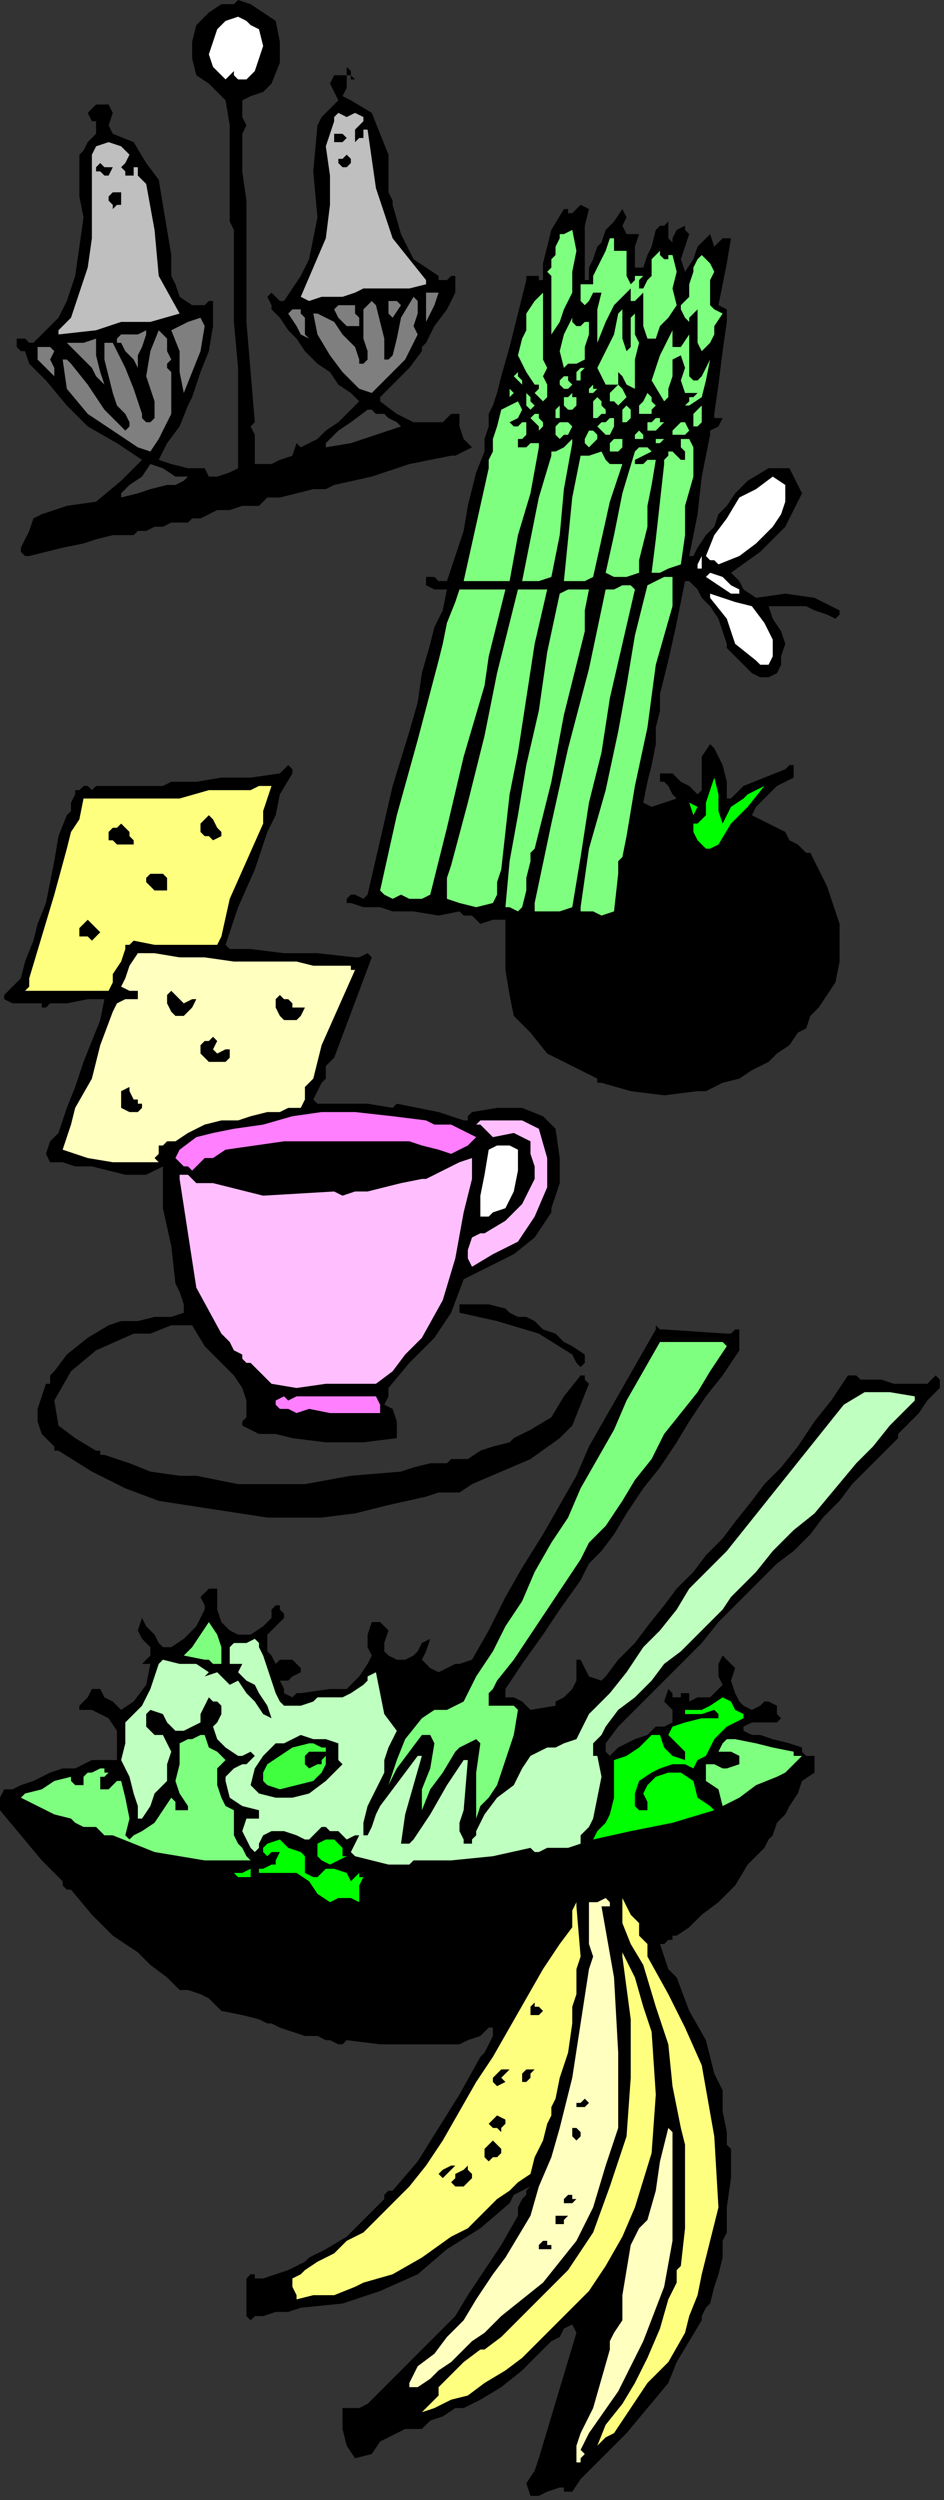 <?xml version="1.0" encoding="UTF-8" standalone="no"?>
<svg
   xmlns:dc="http://purl.org/dc/elements/1.1/"
   xmlns:cc="http://creativecommons.org/ns#"
   xmlns:rdf="http://www.w3.org/1999/02/22-rdf-syntax-ns#"
   xmlns:svg="http://www.w3.org/2000/svg"
   xmlns="http://www.w3.org/2000/svg"
   xmlns:sodipodi="http://sodipodi.sourceforge.net/DTD/sodipodi-0.dtd"
   xmlns:inkscape="http://www.inkscape.org/namespaces/inkscape"
   version="1.0"
   width="38.269mm"
   height="101.261mm"
   id="svg237"
   sodipodi:docname="OBSSG364.WMF">
  <rect width="100%" height="100%" fill="#333333" stroke="none"/>
  <sodipodi:namedview
     pagecolor="#ffffff"
     bordercolor="#666666"
     borderopacity="1"
     objecttolerance="10"
     gridtolerance="10"
     guidetolerance="10"
     inkscape:pageopacity="0"
     inkscape:pageshadow="2"
     inkscape:window-width="640"
     inkscape:window-height="480"
     id="namedview239" />
  <defs
     id="defs3">
    <pattern
       id="WMFhbasepattern"
       patternUnits="userSpaceOnUse"
       width="6"
       height="6"
       x="0"
       y="0" />
  </defs>
  <path
     style="fill:#000000;fill-rule:evenodd;fill-opacity:1;stroke:none;"
     d="  M 81.28,261.76   L 80,260.48   L 78.72,259.84   L 77.44,259.84   L 77.44,259.84   L 77.44,258.56   L 80,254.72   L 83.2,250.24   L 85.76,246.4   L 88.96,241.92   L 88.96,241.92   L 90.24,239.36   L 92.16,237.44   L 94.08,234.88   L 94.08,234.88   L 96,231.68   L 98.56,227.84   L 101.12,224.64   L 103.68,220.8   L 105.6,217.6   L 108.16,213.76   L 110.72,210.56   L 113.28,206.72   L 113.28,206.72   L 113.28,206.08   L 113.28,204.8   L 113.28,203.52   L 113.28,203.52   L 112.64,203.52   L 112,204.16   L 111.36,204.16   L 111.36,204.16   L 101.76,203.52   L 101.12,203.52   L 100.48,202.88   L 100.48,203.52   L 100.48,203.52   L 97.92,208   L 95.36,212.48   L 92.8,216.96   L 90.24,221.44   L 88.32,225.92   L 85.76,230.4   L 83.2,234.88   L 83.2,234.88   L 80,240   L 77.44,244.48   L 74.88,249.6   L 72.32,254.08   L 72.32,254.08   L 70.4,254.72   L 69.76,254.72   L 68.48,255.36   L 67.2,256   L 65.92,255.36   L 65.92,255.36   L 64.64,254.08   L 65.28,252.8   L 65.92,250.88   L 65.92,250.88   L 64.64,251.52   L 64,252.8   L 63.36,253.44   L 63.36,253.44   L 62.08,254.08   L 60.8,254.08   L 59.52,253.44   L 59.52,253.44   L 58.88,252.8   L 58.88,251.52   L 59.52,249.6   L 59.52,249.6   L 58.88,248.96   L 58.24,248.32   L 56.96,248.32   L 56.96,248.32   L 56.32,250.24   L 56.32,252.16   L 56.96,253.44   L 56.96,253.44   L 56.32,254.72   L 55.04,256.64   L 54.4,257.28   L 54.4,257.28   L 53.12,258.56   L 51.84,258.56   L 50.56,258.56   L 50.56,258.56   L 46.08,259.2   L 45.44,259.2   L 44.8,259.84   L 44.8,259.84   L 44.8,259.84   L 43.52,259.2   L 43.52,258.56   L 42.88,257.28   L 42.88,257.28   L 44.16,257.28   L 44.8,256.64   L 46.08,256   L 46.08,256   L 46.08,255.36   L 45.44,254.72   L 44.8,254.08   L 44.8,254.08   L 43.52,254.08   L 42.88,254.08   L 42.24,254.72   L 42.24,254.72   L 41.6,253.44   L 40.96,252.8   L 40.96,251.52   L 40.96,251.52   L 40.96,250.24   L 42.24,248.96   L 42.88,248.32   L 42.88,248.32   L 42.88,248.32   L 43.52,247.68   L 43.52,247.04   L 43.52,247.04   L 42.88,246.4   L 42.88,245.76   L 42.24,245.76   L 42.24,245.76   L 41.6,246.4   L 41.6,247.04   L 41.6,247.68   L 41.6,247.68   L 40.32,248.96   L 38.4,250.24   L 36.48,250.24   L 36.48,250.24   L 35.2,249.6   L 33.92,248.32   L 33.28,246.4   L 33.28,246.4   L 33.28,245.12   L 33.28,244.48   L 33.28,243.2   L 33.28,243.2   L 32,243.2   L 32,243.2   L 31.36,243.84   L 31.36,243.84   L 30.72,244.48   L 31.36,245.76   L 31.36,246.4   L 31.36,246.4   L 30.08,248.96   L 28.16,250.88   L 26.24,252.16   L 26.24,252.16   L 24.96,252.16   L 24.32,251.52   L 23.68,250.24   L 23.68,250.24   L 23.04,249.6   L 22.4,248.96   L 21.76,247.68   L 21.76,247.68   L 21.12,249.6   L 21.76,250.88   L 23.04,252.16   L 23.04,252.16   L 23.04,253.44   L 22.4,254.08   L 21.76,254.72   L 21.76,254.72   L 21.76,254.72   L 22.4,254.72   L 23.04,254.72   L 23.04,254.72   L 22.4,257.92   L 20.48,260.48   L 18.56,261.76   L 18.56,261.76   L 17.28,260.48   L 16,259.84   L 15.36,258.56   L 15.36,258.56   L 14.72,258.56   L 14.08,258.56   L 14.08,258.56   L 14.08,258.56   L 13.44,259.84   L 12.8,260.48   L 12.16,261.12   L 12.16,261.12   L 12.16,261.76   L 12.16,261.76   L 12.8,261.76   L 12.8,261.76   L 14.08,261.76   L 15.36,262.4   L 16.64,263.04   L 16.64,263.04   L 17.92,264.96   L 17.92,267.52   L 17.92,269.44   L 17.92,269.44   L 16,269.44   L 14.08,269.44   L 12.8,270.08   L 12.8,270.08   L 11.52,270.72   L 10.24,270.72   L 9.6,270.72   L 9.6,270.72   L 7.68,271.36   L 6.4,272   L 5.12,272.64   L 5.12,272.64   L 3.2,273.28   L 1.92,273.92   L 0.64,273.92   L 0.64,273.92   L 0,275.2   L 0,276.48   L 0,277.12   L 0,277.12   L 3.2,280.96   L 6.4,284.8   L 9.6,288   L 9.6,288   L 9.6,288.64   L 10.24,289.28   L 10.88,289.28   L 10.88,289.28   L 14.08,293.12   L 17.28,296.32   L 21.12,298.88   L 21.12,298.88   L 23.04,300.8   L 25.6,302.72   L 27.52,304.64   L 27.52,304.64   L 28.8,304.64   L 30.72,305.28   L 32,305.92   L 32,305.92   L 33.92,307.84   L 37.12,308.48   L 39.68,309.12   L 39.68,309.12   L 40.96,309.76   L 41.6,309.76   L 42.88,310.4   L 42.88,310.4   L 44.8,311.04   L 46.72,311.68   L 48.64,311.68   L 48.64,311.68   L 49.92,312.32   L 50.56,312.32   L 51.84,312.96   L 51.84,312.96   L 52.48,312.96   L 52.48,312.96   L 53.12,312.32   L 53.12,312.32   L 58.24,312.96   L 63.36,312.96   L 69.12,312.96   L 69.12,312.96   L 70.4,312.96   L 71.68,312.32   L 73.6,311.68   L 73.6,311.68   L 74.24,311.04   L 74.88,310.4   L 75.52,310.4   L 75.52,310.4   L 75.52,311.68   L 74.88,312.96   L 74.24,314.24   L 73.6,314.88   L 73.6,314.88   L 70.4,320.64   L 67.2,325.76   L 64,330.88   L 60.16,335.36   L 60.16,335.36   L 59.52,335.36   L 58.88,336   L 58.88,336.64   L 58.88,336.64   L 55.68,339.84   L 53.12,342.4   L 49.92,344.32   L 49.92,344.32   L 48.64,344.96   L 47.36,345.6   L 46.72,346.24   L 46.72,346.24   L 44.16,347.52   L 42.24,348.16   L 40.32,348.8   L 40.32,348.8   L 39.68,348.8   L 39.04,348.8   L 39.04,348.16   L 39.04,348.16   L 38.4,348.16   L 37.76,348.8   L 37.76,349.44   L 37.76,349.44   L 37.76,351.36   L 37.76,353.28   L 37.76,354.56   L 37.76,354.56   L 38.4,355.2   L 39.04,354.56   L 40.32,354.56   L 40.32,354.56   L 42.24,353.92   L 44.16,353.92   L 46.08,353.28   L 46.08,353.28   L 52.48,352.64   L 58.24,350.72   L 64,348.16   L 64,348.16   L 68.48,344.32   L 73.6,341.12   L 78.08,337.28   L 78.08,337.28   L 78.72,336   L 80,335.36   L 81.28,334.72   L 81.28,334.72   L 80.64,335.36   L 80.64,336   L 80,336.64   L 80,336.64   L 79.36,337.92   L 79.36,338.56   L 79.36,339.2   L 79.36,339.2   L 76.8,343.68   L 74.24,347.52   L 71.68,351.36   L 71.68,351.36   L 69.76,354.56   L 67.2,357.12   L 64.64,359.68   L 64.64,359.68   L 63.36,360.96   L 62.08,362.24   L 61.44,362.88   L 61.44,362.88   L 59.52,364.8   L 57.6,366.72   L 56.32,368   L 56.32,368   L 55.04,368.64   L 53.76,368.64   L 52.48,368.64   L 52.48,368.64   L 52.48,371.84   L 53.12,374.4   L 54.4,376.32   L 54.4,376.32   L 56.96,375.68   L 58.24,373.76   L 60.8,372.48   L 60.8,372.48   L 62.08,371.84   L 63.36,371.84   L 64.64,371.84   L 64.64,371.84   L 65.92,370.56   L 67.84,369.92   L 69.76,368.64   L 69.76,368.64   L 71.04,368.64   L 72.32,368   L 73.6,367.36   L 73.6,367.36   L 76.8,365.44   L 80,362.88   L 82.56,360.32   L 82.56,360.32   L 83.2,359.68   L 83.84,359.04   L 84.48,358.4   L 84.48,358.4   L 85.76,357.76   L 86.4,356.48   L 87.68,355.84   L 87.68,355.84   L 88.32,357.12   L 86.4,363.52   L 84.48,369.92   L 82.56,376.32   L 82.56,376.32   L 81.92,378.24   L 80.64,380.16   L 81.28,382.08   L 81.28,382.08   L 82.56,382.08   L 83.84,381.44   L 85.76,380.8   L 85.76,380.8   L 85.76,380.8   L 86.4,380.8   L 86.4,381.44   L 86.4,381.44   L 86.4,381.44   L 87.04,381.44   L 87.68,381.44   L 87.68,381.44   L 88.96,379.52   L 90.88,377.6   L 92.8,375.68   L 92.8,375.68   L 96,372.48   L 99.2,368.64   L 102.4,364.8   L 102.4,364.8   L 103.68,361.6   L 105.6,358.4   L 107.52,355.2   L 107.52,355.2   L 107.52,354.56   L 108.16,353.28   L 108.8,352.64   L 108.8,352.64   L 109.44,350.08   L 110.08,348.16   L 110.72,345.6   L 110.72,345.6   L 110.72,344.32   L 110.72,343.04   L 111.36,341.76   L 111.36,341.76   L 111.36,337.92   L 112,333.44   L 112,328.96   L 112,328.96   L 111.36,328.32   L 111.36,327.68   L 111.36,326.4   L 111.36,326.4   L 110.72,323.2   L 110.72,320   L 109.44,317.44   L 109.44,317.44   L 108.16,312.32   L 105.6,307.84   L 103.68,302.72   L 103.68,302.72   L 102.4,301.44   L 101.76,299.52   L 101.12,297.6   L 101.12,297.6   L 101.76,297.6   L 102.4,296.96   L 103.04,296.96   L 103.04,296.96   L 103.04,296.96   L 103.04,296.32   L 103.68,296.32   L 103.68,296.32   L 105.6,295.04   L 107.52,293.12   L 110.08,291.2   L 110.08,291.2   L 112.64,288.64   L 114.56,285.44   L 117.12,282.88   L 117.12,282.88   L 117.76,281.6   L 118.4,280.96   L 119.04,279.04   L 119.04,279.04   L 120.32,277.76   L 120.96,276.48   L 122.24,274.56   L 122.24,274.56   L 122.88,272.64   L 124.8,271.36   L 124.8,268.8   L 124.8,268.8   L 123.52,268.8   L 122.88,268.16   L 122.88,267.52   L 122.88,267.52   L 120.96,266.88   L 118.4,266.24   L 116.48,265.6   L 116.48,265.6   L 115.2,265.6   L 113.92,264.96   L 113.92,264.32   L 113.92,264.32   L 115.2,263.68   L 117.12,263.68   L 119.04,263.68   L 119.04,263.68   L 119.68,263.04   L 119.04,262.4   L 119.04,261.12   L 119.04,261.12   L 117.76,260.48   L 117.12,260.48   L 116.48,261.12   L 116.48,261.12   L 115.2,261.76   L 113.92,261.12   L 113.28,260.48   L 113.28,260.48   L 112.64,259.2   L 112,257.28   L 112.64,255.36   L 112.64,255.36   L 112,254.72   L 111.36,254.08   L 110.72,253.44   L 110.72,253.44   L 110.08,254.72   L 110.08,256.64   L 110.72,257.92   L 110.72,257.92   L 110.08,258.56   L 109.44,259.2   L 108.8,259.84   L 108.8,259.84   L 106.88,259.84   L 105.6,260.48   L 105.6,259.2   L 105.6,259.2   L 104.96,259.2   L 104.32,259.2   L 104.32,259.84   L 104.32,259.84   L 103.04,259.84   L 103.04,259.2   L 102.4,258.56   L 102.4,258.56   L 101.76,260.48   L 103.04,261.76   L 103.04,263.68   L 103.04,263.68   L 101.76,264.32   L 101.12,264.32   L 100.48,264.32   L 100.48,264.32   L 99.2,265.6   L 97.28,266.24   L 96,266.88   L 96,266.88   L 94.72,267.52   L 94.08,268.16   L 93.44,268.8   L 93.44,268.8   L 92.8,268.16   L 92.8,267.52   L 92.8,266.88   L 92.8,266.88   L 94.72,264.32   L 96.64,262.4   L 99.2,259.84   L 99.2,259.84   L 101.76,257.28   L 104.96,254.08   L 107.52,251.52   L 110.08,248.32   L 110.08,248.32   L 112.64,245.76   L 115.84,242.56   L 119.04,239.36   L 119.04,239.36   L 119.04,239.36   L 121.6,237.44   L 124.16,234.88   L 126.08,232.32   L 128.64,229.76   L 130.56,227.2   L 133.12,224.64   L 135.04,222.72   L 137.6,220.16   L 137.6,220.16   L 137.6,219.52   L 138.24,218.88   L 138.88,218.24   L 138.88,218.24   L 140.8,216.32   L 142.08,214.4   L 144,212.48   L 144,212.48   L 144,211.84   L 144,211.2   L 143.36,210.56   L 143.36,210.56   L 142.08,211.84   L 140.8,211.84   L 138.88,211.84   L 138.88,211.84   L 136.96,211.84   L 135.04,211.2   L 133.12,211.2   L 133.12,211.2   L 131.84,211.2   L 131.2,210.56   L 129.92,210.56   L 129.92,210.56   L 127.36,214.4   L 124.8,217.6   L 122.24,221.44   L 119.68,224.64   L 119.68,224.64   L 117.12,227.2   L 115.2,229.76   L 112.64,232.96   L 110.72,235.52   L 108.16,238.08   L 106.24,240.64   L 103.68,243.2   L 101.76,245.76   L 99.2,248.96   L 97.28,251.52   L 94.72,254.08   L 92.8,256.64   L 92.8,256.64   L 92.16,257.28   L 92.16,257.28   L 90.24,256.64   L 89.6,255.36   L 88.96,254.08   L 88.96,254.08   L 88.32,254.08   L 88.32,254.08   L 88.32,254.72   L 88.32,254.72   L 88.32,256   L 88.32,257.28   L 87.68,258.56   L 87.68,258.56   L 86.4,259.84   L 85.12,260.48   L 85.12,261.12   L 85.12,261.12   L 81.28,261.76  z "
     id="path5" />
  <path
     style="fill:#000000;fill-rule:evenodd;fill-opacity:1;stroke:none;"
     d="  M 22.4,179.84   L 19.2,179.84   L 16.64,179.2   L 14.08,178.56   L 14.08,178.56   L 11.52,178.56   L 9.6,177.92   L 7.68,177.92   L 7.68,177.92   L 7.04,176.64   L 7.68,174.72   L 8.96,173.44   L 8.96,173.44   L 10.24,169.6   L 11.52,166.4   L 12.8,162.56   L 12.8,162.56   L 14.08,159.36   L 15.36,156.16   L 16,152.96   L 16,152.96   L 13.44,152.96   L 10.24,153.6   L 7.68,153.6   L 7.68,153.6   L 7.04,154.24   L 7.04,154.24   L 6.4,154.24   L 6.4,154.24   L 6.4,153.6   L 4.48,153.6   L 1.92,153.6   L 0.64,152.96   L 0.64,152.96   L 0.64,152.32   L 0.64,152.32   L 1.28,151.68   L 1.28,151.68   L 3.2,149.76   L 3.84,147.2   L 5.12,144   L 5.12,144   L 5.76,141.44   L 7.04,138.24   L 7.68,135.04   L 7.68,135.04   L 8.32,131.84   L 8.96,128   L 10.24,124.8   L 10.24,124.8   L 10.88,124.16   L 10.88,122.88   L 11.52,121.6   L 11.52,121.6   L 11.52,120.96   L 12.16,120.96   L 12.8,120.32   L 12.8,120.32   L 13.44,120.32   L 14.08,120.96   L 14.72,120.32   L 15.36,120.32   L 15.36,120.32   L 17.92,120.32   L 20.48,120.32   L 23.04,120.32   L 23.04,120.32   L 23.68,120.32   L 24.96,120.32   L 26.24,119.68   L 26.24,119.68   L 27.52,119.68   L 28.8,119.68   L 30.08,119.68   L 30.08,119.68   L 33.92,119.04   L 38.4,119.04   L 42.88,118.4   L 42.88,118.4   L 42.88,118.4   L 43.52,117.76   L 44.16,117.12   L 44.16,117.12   L 44.8,117.76   L 44.8,117.76   L 44.8,118.4   L 44.8,118.4   L 42.88,121.6   L 42.24,124.8   L 40.96,127.36   L 40.96,127.36   L 39.04,133.12   L 36.48,138.88   L 34.56,144.64   L 34.56,144.64   L 35.2,145.28   L 37.12,145.28   L 38.4,145.28   L 38.4,145.28   L 43.52,145.92   L 48.64,145.92   L 54.4,146.56   L 54.4,146.56   L 55.04,146.56   L 56.32,145.92   L 56.96,146.56   L 56.96,146.56   L 55.04,151.68   L 53.12,156.8   L 51.2,161.92   L 51.2,161.92   L 49.92,163.2   L 49.92,165.12   L 49.28,165.76   L 49.28,165.76   L 48.64,167.04   L 48,168.32   L 48.64,168.96   L 48.64,168.96   L 52.48,168.96   L 56.32,168.96   L 60.16,169.6   L 60.16,169.6   L 60.8,168.96   L 64,169.6   L 67.2,170.24   L 71.04,171.52   L 71.04,171.52   L 71.68,171.52   L 71.68,170.88   L 72.32,170.24   L 72.32,170.24   L 76.16,169.6   L 80,169.6   L 83.2,170.88   L 83.2,170.88   L 83.84,171.52   L 84.48,172.16   L 85.12,172.8   L 85.12,172.8   L 85.76,177.28   L 85.76,181.12   L 84.48,184.96   L 84.48,184.96   L 84.48,185.6   L 81.92,189.44   L 78.72,192   L 74.88,193.92   L 71.04,195.84   L 71.04,195.84   L 69.12,200.96   L 66.56,204.8   L 62.72,208.64   L 59.52,212.48   L 59.52,212.48   L 59.52,213.76   L 58.88,215.04   L 60.16,215.68   L 60.16,215.68   L 60.8,217.6   L 60.8,218.88   L 60.8,220.16   L 60.8,220.16   L 55.68,220.8   L 49.92,220.8   L 44.8,220.16   L 44.8,220.16   L 42.24,219.52   L 39.68,219.52   L 37.12,218.24   L 37.12,218.24   L 37.12,218.24   L 37.12,217.6   L 37.76,216.96   L 37.76,216.96   L 37.76,214.4   L 37.12,212.48   L 35.84,210.56   L 35.84,210.56   L 33.28,208   L 31.36,206.08   L 29.44,202.88   L 29.44,202.88   L 26.24,202.88   L 23.04,204.16   L 20.48,204.16   L 20.48,204.16   L 14.72,206.72   L 10.88,209.92   L 8.32,214.4   L 8.32,214.4   L 8.96,218.24   L 11.52,220.16   L 14.72,222.08   L 14.72,222.08   L 15.36,222.08   L 15.36,222.72   L 16,222.72   L 16,222.72   L 19.84,224   L 23.04,225.28   L 27.52,225.92   L 27.52,225.92   L 28.16,225.92   L 28.8,225.92   L 30.08,225.92   L 30.08,225.92   L 33.28,226.56   L 36.48,227.2   L 39.68,227.2   L 39.68,227.2   L 46.72,227.2   L 53.76,225.92   L 61.44,225.28   L 61.44,225.28   L 63.36,224.64   L 65.92,224   L 68.48,224   L 68.48,224   L 69.12,223.36   L 70.4,223.36   L 71.68,223.36   L 71.68,223.36   L 73.6,222.08   L 75.52,221.44   L 78.08,220.8   L 78.08,220.8   L 78.72,220.16   L 80,219.52   L 81.28,218.88   L 81.28,218.88   L 84.48,216.96   L 86.4,213.76   L 88.96,210.56   L 88.96,210.56   L 89.6,210.56   L 89.6,211.2   L 90.24,211.84   L 90.24,211.84   L 88.96,215.04   L 87.68,218.24   L 85.76,220.16   L 85.76,220.16   L 81.28,223.36   L 76.8,225.28   L 72.32,227.2   L 72.32,227.2   L 70.4,228.48   L 67.2,228.48   L 65.28,229.12   L 65.28,229.12   L 59.52,230.4   L 54.4,231.68   L 49.28,232.32   L 49.28,232.32   L 40.96,232.32   L 32.64,231.04   L 24.32,229.76   L 24.32,229.76   L 19.2,227.84   L 14.08,225.28   L 8.96,222.08   L 8.96,222.08   L 8.96,222.08   L 8.32,222.08   L 8.32,221.44   L 8.32,221.44   L 7.04,220.16   L 6.4,219.52   L 5.76,217.6   L 5.76,217.6   L 5.76,215.68   L 6.4,213.76   L 7.04,211.84   L 7.04,211.84   L 7.68,211.84   L 7.68,210.56   L 8.32,209.92   L 8.32,209.92   L 10.24,207.36   L 13.44,204.8   L 16.64,202.88   L 16.64,202.88   L 18.56,202.24   L 21.12,202.24   L 23.68,201.6   L 23.68,201.6   L 24.96,201.6   L 26.24,201.6   L 28.16,200.96   L 28.16,200.96   L 28.16,199.68   L 27.52,197.76   L 26.88,196.48   L 26.88,196.48   L 26.24,190.72   L 24.96,184.96   L 24.96,178.56   L 24.96,178.56   L 22.4,179.84  z "
     id="path7" />
  <path
     style="fill:#000000;fill-rule:evenodd;fill-opacity:1;stroke:none;"
     d="  M 111.36,47.36   L 111.36,48   L 111.36,48.64   L 111.36,49.28   L 111.36,49.28   L 110.72,53.76   L 110.08,58.88   L 109.44,63.36   L 109.44,63.36   L 109.44,64   L 110.08,64   L 110.72,64   L 110.72,64   L 110.08,65.28   L 108.8,65.92   L 108.8,66.56   L 108.8,66.56   L 107.52,72.96   L 106.88,78.72   L 105.6,85.12   L 105.6,85.12   L 106.24,85.12   L 106.88,83.84   L 108.16,81.92   L 109.44,80.64   L 109.44,80.64   L 110.08,78.72   L 111.36,77.44   L 112.64,75.52   L 112.64,75.52   L 114.56,73.6   L 117.76,71.68   L 120.96,71.68   L 120.96,71.68   L 121.6,72.96   L 122.24,74.24   L 122.88,75.52   L 122.88,75.52   L 120.32,80.64   L 116.48,84.48   L 112,87.68   L 112,87.68   L 113.28,88.96   L 113.92,90.24   L 115.84,91.52   L 115.84,91.52   L 120.32,90.88   L 124.8,91.52   L 128.64,93.44   L 128.64,93.44   L 128.64,94.08   L 128.64,94.08   L 128,94.72   L 128,94.72   L 126.72,94.08   L 124.8,93.44   L 123.52,92.8   L 123.52,92.8   L 121.6,92.8   L 119.68,92.8   L 117.76,92.8   L 117.76,92.8   L 118.4,94.72   L 119.68,96.64   L 120.32,98.56   L 120.32,98.56   L 119.68,100.48   L 119.68,101.76   L 119.04,103.04   L 119.04,103.04   L 117.76,103.68   L 116.48,103.68   L 115.2,103.04   L 115.2,103.04   L 113.92,101.76   L 112.64,100.48   L 111.36,99.2   L 111.36,99.2   L 111.36,99.2   L 111.36,98.56   L 111.36,98.56   L 111.36,98.56   L 110.72,96.64   L 110.08,94.72   L 108.8,92.8   L 108.8,92.8   L 107.52,91.52   L 106.88,90.24   L 105.6,88.96   L 105.6,88.96   L 104.96,88.96   L 103.68,95.36   L 102.4,101.12   L 101.12,106.24   L 101.12,106.24   L 101.12,108.8   L 100.48,111.36   L 100.48,113.92   L 100.48,113.92   L 99.84,117.12   L 99.2,119.68   L 98.56,122.88   L 98.56,122.88   L 99.84,123.52   L 101.76,122.88   L 103.68,122.24   L 103.68,122.24   L 103.04,121.6   L 102.4,120.32   L 101.76,119.68   L 101.76,119.68   L 101.12,119.68   L 101.12,119.04   L 101.12,118.4   L 101.12,118.4   L 101.76,118.4   L 102.4,118.4   L 103.04,118.4   L 103.04,118.4   L 104.32,119.68   L 105.6,120.32   L 106.88,121.6   L 106.88,121.6   L 107.52,120.96   L 107.52,120.32   L 107.52,119.04   L 107.52,119.04   L 107.52,117.12   L 107.52,115.84   L 108.8,113.92   L 108.8,113.92   L 109.44,114.56   L 110.72,117.12   L 111.36,119.68   L 111.36,122.24   L 111.36,122.24   L 112,122.24   L 113.92,120.32   L 117.12,119.04   L 120.32,117.76   L 120.32,117.76   L 120.32,117.76   L 120.96,117.12   L 121.6,117.12   L 121.6,117.12   L 121.6,117.76   L 121.6,119.04   L 121.6,119.04   L 121.6,119.04   L 120.32,119.68   L 119.04,120.32   L 118.4,120.96   L 118.4,120.96   L 117.12,122.24   L 115.84,123.52   L 115.2,124.8   L 115.2,124.8   L 116.48,125.44   L 117.76,126.08   L 119.04,126.72   L 119.04,126.72   L 120.32,127.36   L 120.96,128.64   L 122.24,129.28   L 122.24,129.28   L 122.88,129.92   L 123.52,130.56   L 124.16,130.56   L 124.16,130.56   L 126.72,135.68   L 128.64,141.44   L 128.64,147.2   L 128.64,147.2   L 128,150.4   L 126.72,152.32   L 125.44,154.24   L 125.44,154.24   L 124.16,155.52   L 123.52,157.44   L 122.24,158.08   L 122.24,158.08   L 120.96,160   L 119.04,161.28   L 117.76,162.56   L 117.76,162.56   L 115.2,163.84   L 113.28,165.12   L 110.72,165.76   L 110.72,165.76   L 109.44,166.4   L 108.16,167.04   L 106.88,167.04   L 106.88,167.04   L 101.76,167.68   L 96.64,167.04   L 92.16,165.76   L 92.16,165.76   L 92.16,165.76   L 91.52,165.76   L 91.52,165.12   L 91.52,165.12   L 87.68,163.2   L 83.84,161.28   L 81.28,158.08   L 81.28,158.08   L 78.72,155.52   L 78.08,152.32   L 77.44,148.48   L 77.44,148.48   L 77.44,146.56   L 77.44,144.64   L 77.44,142.72   L 77.44,142.72   L 77.44,142.08   L 77.44,141.44   L 77.44,140.8   L 77.44,140.8   L 75.52,140.8   L 73.6,141.44   L 72.32,140.16   L 72.32,140.16   L 71.68,140.16   L 71.04,140.16   L 70.4,139.52   L 70.4,139.52   L 67.2,140.16   L 63.36,139.52   L 60.16,139.52   L 60.16,139.52   L 58.24,138.88   L 55.68,138.88   L 53.76,138.24   L 53.76,138.24   L 53.76,138.24   L 53.12,138.24   L 53.12,137.6   L 53.12,137.6   L 53.12,137.6   L 53.12,137.6   L 53.76,136.96   L 53.76,136.96   L 54.4,136.96   L 55.68,137.6   L 56.32,136.96   L 56.32,136.96   L 58.24,128.64   L 60.16,120.32   L 62.72,112   L 62.72,112   L 64,107.52   L 64.64,103.04   L 65.92,98.56   L 65.92,98.56   L 66.56,96   L 67.84,93.44   L 68.48,90.24   L 68.48,90.24   L 66.56,90.24   L 65.28,89.6   L 65.28,88.32   L 65.28,88.32   L 65.28,88.32   L 65.92,88.32   L 66.56,88.32   L 66.56,88.32   L 67.2,88.96   L 67.84,88.96   L 68.48,88.96   L 68.48,88.96   L 69.76,85.12   L 71.04,81.28   L 71.68,77.44   L 71.68,77.44   L 72.32,74.88   L 72.96,72.32   L 74.24,69.12   L 74.24,69.12   L 74.24,67.2   L 74.88,65.28   L 74.88,63.36   L 74.88,63.36   L 75.52,62.08   L 76.16,60.16   L 76.8,57.6   L 76.8,57.6   L 78.08,53.12   L 79.36,48   L 80.64,42.88   L 80.64,42.88   L 80.64,42.24   L 81.28,42.24   L 82.56,42.24   L 82.56,42.24   L 82.56,42.24   L 82.56,42.88   L 83.2,42.88   L 83.2,42.88   L 83.2,42.24   L 83.2,41.6   L 83.2,40.32   L 83.2,40.32   L 83.84,37.76   L 84.48,35.2   L 86.4,32   L 86.4,32   L 86.4,32   L 86.4,32   L 87.04,32   L 87.04,32   L 87.04,32.64   L 87.04,32.64   L 87.68,32.64   L 87.68,32.64   L 88.32,32   L 88.96,31.36   L 90.24,32   L 90.24,32   L 89.6,34.56   L 89.6,37.12   L 89.6,39.04   L 89.6,39.04   L 89.6,40.32   L 89.6,41.6   L 89.6,42.88   L 89.6,42.88   L 90.24,42.88   L 90.24,40.96   L 90.88,39.68   L 91.52,37.76   L 91.52,37.76   L 92.16,37.12   L 92.8,35.2   L 94.08,33.92   L 95.36,32   L 95.36,32   L 96,33.28   L 95.36,34.56   L 96,35.84   L 96,35.84   L 96.64,35.84   L 97.28,35.84   L 97.92,35.84   L 97.92,35.84   L 97.28,37.76   L 97.28,39.68   L 97.28,40.96   L 97.28,40.96   L 98.56,40.96   L 99.2,39.04   L 99.84,37.76   L 100.48,35.2   L 100.48,35.2   L 101.12,34.56   L 101.76,34.56   L 102.4,33.92   L 102.4,33.92   L 102.4,35.2   L 102.4,36.48   L 103.04,37.12   L 103.04,37.12   L 103.04,36.48   L 103.68,35.2   L 104.96,34.56   L 104.96,34.56   L 104.96,35.2   L 104.96,35.2   L 105.6,35.84   L 105.6,35.84   L 104.96,37.76   L 104.32,39.68   L 104.96,41.6   L 104.96,41.6   L 106.24,39.68   L 106.88,37.76   L 108.8,35.84   L 108.8,35.84   L 109.44,37.76   L 110.08,37.12   L 110.72,36.48   L 112,36.48   L 112,36.48   L 111.36,40.32   L 110.72,43.52   L 110.08,46.72   L 110.08,46.72   L 111.36,47.36  z "
     id="path9" />
  <path
     style="fill:#000000;fill-rule:evenodd;fill-opacity:1;stroke:none;"
     d="  M 42.24,3.2   L 42.88,6.4   L 42.88,9.6   L 41.6,12.8   L 41.6,12.8   L 40.32,14.08   L 38.4,14.72   L 37.12,15.36   L 37.12,15.36   L 37.12,16.64   L 37.12,17.92   L 37.76,19.2   L 37.76,19.2   L 37.12,20.48   L 37.12,21.12   L 37.12,21.76   L 37.12,21.76   L 37.12,26.24   L 37.76,30.72   L 37.76,35.2   L 37.76,35.2   L 37.76,37.12   L 37.76,39.04   L 37.76,40.96   L 37.76,40.96   L 37.76,49.28   L 38.4,56.96   L 39.04,64.64   L 39.04,64.64   L 38.4,65.28   L 39.04,66.56   L 39.04,66.56   L 39.04,66.56   L 39.04,69.12   L 39.04,71.04   L 41.6,71.04   L 41.6,71.04   L 42.88,70.4   L 44.8,69.76   L 45.44,67.84   L 45.44,67.84   L 45.44,67.84   L 46.08,68.48   L 46.08,68.48   L 46.08,68.48   L 47.36,67.84   L 48.64,67.2   L 49.92,65.92   L 49.92,65.92   L 51.84,64.64   L 53.12,63.36   L 55.04,61.44   L 55.04,61.44   L 53.76,60.16   L 51.84,58.88   L 50.56,56.96   L 50.56,56.96   L 48.64,55.68   L 46.72,53.76   L 45.44,51.84   L 45.44,51.84   L 44.16,50.56   L 42.88,48.64   L 41.6,47.36   L 41.6,47.36   L 41.6,46.72   L 40.96,45.44   L 41.6,44.8   L 41.6,44.8   L 42.24,45.44   L 42.88,46.08   L 43.52,46.08   L 43.52,46.08   L 44.8,44.16   L 46.08,42.24   L 47.36,39.68   L 47.36,39.68   L 48.64,33.28   L 48,26.24   L 48.64,19.2   L 48.64,19.2   L 49.28,17.92   L 50.56,16.64   L 51.84,15.36   L 51.84,15.36   L 51.2,14.08   L 50.56,12.8   L 51.2,11.52   L 51.2,11.52   L 51.84,11.52   L 52.48,11.52   L 53.12,11.52   L 53.12,11.52   L 53.12,13.44   L 52.48,14.72   L 53.76,15.36   L 53.76,15.36   L 56.96,17.28   L 58.24,20.48   L 59.52,23.68   L 59.52,23.68   L 59.52,25.6   L 59.52,26.88   L 59.52,28.8   L 59.52,28.8   L 59.52,29.44   L 60.16,30.72   L 60.16,31.36   L 60.16,31.36   L 61.44,35.84   L 63.36,39.68   L 67.2,42.24   L 67.2,42.24   L 67.2,42.88   L 67.2,42.88   L 67.84,42.88   L 67.84,42.88   L 68.48,42.88   L 69.12,42.24   L 69.76,42.24   L 69.76,42.24   L 69.76,43.52   L 69.76,44.16   L 69.76,44.8   L 69.76,44.8   L 68.48,47.36   L 66.56,49.92   L 65.28,52.48   L 65.28,52.48   L 64.64,53.12   L 64.64,53.12   L 64.64,53.76   L 64.64,53.76   L 62.72,56.32   L 60.16,58.88   L 58.24,60.8   L 58.24,60.8   L 58.24,60.8   L 58.24,61.44   L 58.24,61.44   L 58.24,61.44   L 60.8,63.36   L 63.36,64.64   L 67.2,64.64   L 67.2,64.64   L 67.84,64.64   L 68.48,64   L 69.12,63.36   L 69.12,63.36   L 69.76,63.36   L 69.76,63.36   L 70.4,63.36   L 70.4,63.36   L 70.4,65.28   L 71.04,67.2   L 72.32,68.48   L 72.32,68.48   L 71.04,69.12   L 69.76,69.76   L 69.12,69.76   L 69.12,69.76   L 62.72,71.04   L 56.96,72.96   L 51.2,74.24   L 51.2,74.24   L 49.92,74.88   L 48.64,74.88   L 48,74.88   L 48,74.88   L 45.44,75.52   L 42.88,76.16   L 40.96,76.16   L 40.96,76.16   L 39.68,77.44   L 38.4,77.44   L 37.12,77.44   L 37.12,77.44   L 35.2,78.08   L 33.28,78.08   L 32,78.72   L 32,78.72   L 30.72,79.36   L 29.44,79.36   L 28.8,80   L 28.8,80   L 27.52,80   L 26.24,80   L 24.96,80.64   L 24.96,80.64   L 23.68,80.64   L 22.4,81.28   L 21.76,81.28   L 21.76,81.28   L 21.12,81.28   L 20.48,81.92   L 19.84,81.92   L 19.84,81.92   L 17.28,81.92   L 14.72,82.56   L 12.8,83.2   L 12.8,83.2   L 9.6,83.84   L 7.04,84.48   L 4.48,85.12   L 4.48,85.12   L 3.84,85.12   L 3.2,84.48   L 3.2,83.84   L 3.2,83.84   L 3.84,82.56   L 4.48,81.28   L 5.12,79.36   L 5.12,79.36   L 6.4,78.72   L 8.32,78.08   L 10.24,77.44   L 10.24,77.44   L 14.72,76.8   L 18.56,73.6   L 21.76,70.4   L 21.76,70.4   L 17.92,67.84   L 13.44,65.28   L 10.24,62.08   L 7.04,58.24   L 7.04,58.24   L 5.76,56.96   L 4.48,55.68   L 3.84,53.76   L 3.84,53.76   L 3.2,53.76   L 2.56,53.12   L 2.56,52.48   L 2.56,52.48   L 2.56,52.48   L 2.56,51.84   L 3.2,51.84   L 3.2,51.84   L 3.84,51.84   L 4.48,52.48   L 5.12,52.48   L 5.12,52.48   L 7.04,50.56   L 8.96,48.64   L 10.24,46.08   L 10.24,46.08   L 11.52,42.24   L 12.16,37.76   L 12.8,33.28   L 12.8,33.28   L 12.16,30.08   L 12.16,26.88   L 12.16,23.68   L 12.16,23.68   L 12.8,23.04   L 13.44,21.76   L 14.72,20.48   L 14.72,20.48   L 14.72,19.84   L 14.72,19.2   L 14.72,18.56   L 14.72,18.56   L 14.08,18.56   L 13.44,17.28   L 14.08,16.64   L 14.08,16.64   L 14.72,16   L 15.36,16   L 16.64,16   L 16.64,16   L 17.28,17.28   L 16.64,19.2   L 17.28,20.48   L 17.28,20.48   L 20.48,21.76   L 22.4,24.96   L 24.32,27.52   L 24.32,27.52   L 24.96,31.36   L 25.6,35.2   L 26.24,39.04   L 26.24,39.04   L 26.24,40.96   L 26.24,42.24   L 26.88,43.52   L 26.88,43.52   L 27.52,45.44   L 29.44,46.72   L 31.36,46.72   L 31.36,46.72   L 31.36,46.72   L 32,46.08   L 32.64,46.08   L 32.64,46.08   L 32.64,49.92   L 32,53.76   L 30.72,56.96   L 30.72,56.96   L 30.08,58.88   L 29.44,60.8   L 28.8,62.08   L 28.8,62.08   L 27.52,65.28   L 25.6,67.84   L 24.32,70.4   L 24.32,70.4   L 26.24,71.04   L 28.8,71.68   L 31.36,71.68   L 31.36,71.68   L 32,72.96   L 33.28,72.96   L 35.2,72.32   L 36.48,71.68   L 36.48,71.68   L 36.48,67.2   L 36.48,62.72   L 36.48,58.24   L 36.48,58.24   L 36.48,57.6   L 36.48,56.96   L 36.48,56.32   L 36.48,56.32   L 35.84,49.28   L 35.84,42.24   L 35.84,35.2   L 35.84,35.2   L 35.2,33.92   L 35.2,32   L 35.2,30.08   L 35.2,30.08   L 35.2,28.16   L 35.2,25.6   L 35.2,23.04   L 35.2,23.04   L 35.2,19.2   L 34.56,15.36   L 32,12.8   L 32,12.8   L 30.08,11.52   L 29.44,8.96   L 29.44,6.4   L 29.44,6.4   L 30.08,3.84   L 32,1.92   L 33.92,0.64   L 33.92,0.64   L 34.56,0.64   L 35.84,0.64   L 36.48,0   L 36.48,0   L 38.4,0.64   L 40.32,1.92   L 42.24,3.2  z "
     id="path11" />
  <path
     style="fill:#ffffff;fill-rule:evenodd;fill-opacity:1;stroke:none;"
     d="  M 39.68,4.48   L 40.32,7.04   L 39.68,8.96   L 39.04,10.88   L 39.04,10.88   L 38.4,11.52   L 37.76,12.16   L 36.48,12.16   L 36.48,12.16   L 36.48,12.16   L 35.84,11.52   L 35.84,10.88   L 35.84,10.88   L 35.2,11.52   L 34.56,12.16   L 33.92,11.52   L 33.92,11.52   L 32.64,10.24   L 32,8.32   L 32.64,6.4   L 32.64,6.4   L 33.28,4.48   L 34.56,3.2   L 36.48,2.56   L 36.48,2.56   L 37.76,3.2   L 38.4,3.84   L 39.68,4.48  z "
     id="path13" />
  <path
     style="fill:#000000;fill-rule:evenodd;fill-opacity:1;stroke:none;"
     d="  M 54.4,12.16   L 53.76,12.16   L 53.76,12.16   L 53.76,11.52   L 53.76,11.52   L 53.12,11.52   L 53.12,10.88   L 53.12,10.24   L 53.12,10.24   L 53.76,10.88   L 53.76,11.52   L 54.4,12.16  z "
     id="path15" />
  <path
     style="fill:#bfbfbf;fill-rule:evenodd;fill-opacity:1;stroke:none;"
     d="  M 55.68,18.56   L 55.04,19.2   L 54.4,19.84   L 54.4,20.48   L 54.4,20.48   L 54.4,21.12   L 54.4,21.76   L 55.04,21.12   L 55.04,21.12   L 55.68,21.12   L 55.68,20.48   L 55.68,19.84   L 55.68,19.84   L 56.32,19.84   L 57.6,28.8   L 60.16,36.48   L 65.28,42.88   L 65.28,42.88   L 65.28,43.52   L 62.72,44.16   L 60.16,44.16   L 57.6,44.16   L 57.6,44.16   L 56.96,44.16   L 56.32,44.16   L 55.68,44.16   L 55.68,44.16   L 54.4,44.8   L 52.48,45.44   L 51.2,45.44   L 51.2,45.44   L 49.28,45.44   L 47.36,46.08   L 46.08,45.44   L 46.08,45.44   L 48,40.96   L 49.92,36.48   L 50.56,31.36   L 50.56,31.36   L 50.56,26.88   L 49.92,22.4   L 51.2,18.56   L 51.2,18.56   L 51.2,17.92   L 51.2,17.92   L 51.84,17.28   L 51.84,17.28   L 53.12,17.92   L 54.4,17.28   L 55.68,17.92   L 55.68,17.92   L 55.68,18.56  z "
     id="path17" />
  <path
     style="fill:#000000;fill-rule:evenodd;fill-opacity:1;stroke:none;"
     d="  M 53.12,21.12   L 52.48,21.76   L 52.48,21.76   L 51.84,21.76   L 51.84,21.76   L 51.2,21.76   L 51.2,21.76   L 51.2,21.76   L 51.2,21.76   L 51.2,21.12   L 51.2,20.48   L 51.84,20.48   L 51.84,20.48   L 52.48,20.48   L 52.48,20.48   L 53.12,21.12  z "
     id="path19" />
  <path
     style="fill:#bfbfbf;fill-rule:evenodd;fill-opacity:1;stroke:none;"
     d="  M 19.84,23.68   L 19.2,24.96   L 18.56,25.6   L 19.2,26.24   L 19.2,26.24   L 19.2,26.88   L 19.2,26.88   L 19.84,26.88   L 19.84,26.88   L 20.48,26.88   L 20.48,26.24   L 20.48,25.6   L 20.48,25.6   L 21.12,25.6   L 21.12,26.88   L 21.76,27.52   L 22.4,28.16   L 22.4,28.16   L 23.68,35.2   L 24.32,42.24   L 27.52,48   L 27.52,48   L 23.04,49.28   L 18.56,49.28   L 14.72,50.56   L 14.72,50.56   L 8.96,51.2   L 8.96,50.56   L 10.24,49.28   L 10.88,48.64   L 10.88,48.64   L 12.16,44.8   L 13.44,40.96   L 14.08,36.48   L 14.08,36.48   L 14.08,32.64   L 14.08,28.8   L 14.08,24.96   L 14.08,24.96   L 14.08,24.32   L 14.08,23.68   L 14.72,22.4   L 14.72,22.4   L 16.64,21.76   L 18.56,22.4   L 19.84,23.68  z "
     id="path21" />
  <path
     style="fill:#000000;fill-rule:evenodd;fill-opacity:1;stroke:none;"
     d="  M 53.76,24.96   L 53.12,25.6   L 52.48,25.6   L 51.84,24.96   L 51.84,24.96   L 51.84,24.32   L 52.48,24.32   L 53.12,23.68   L 53.12,23.68   L 53.76,24.32   L 53.76,24.32   L 53.76,24.96  z "
     id="path23" />
  <path
     style="fill:#000000;fill-rule:evenodd;fill-opacity:1;stroke:none;"
     d="  M 17.28,25.6   L 16.64,26.88   L 16,26.88   L 15.36,26.24   L 15.36,26.24   L 14.72,26.24   L 14.72,25.6   L 15.36,24.96   L 15.36,24.96   L 16,25.6   L 16.64,25.6   L 17.28,25.6  z "
     id="path25" />
  <path
     style="fill:#000000;fill-rule:evenodd;fill-opacity:1;stroke:none;"
     d="  M 18.56,29.44   L 18.56,30.72   L 18.56,31.36   L 17.92,31.36   L 17.92,31.36   L 17.28,32   L 17.28,32   L 17.28,31.36   L 17.28,31.36   L 16.64,30.72   L 16.64,30.08   L 17.28,29.44   L 17.28,29.44   L 17.28,29.44   L 17.92,29.44   L 18.56,29.44  z "
     id="path27" />
  <path
     style="fill:#7fff7f;fill-rule:evenodd;fill-opacity:1;stroke:none;"
     d="  M 109.44,47.36   L 108.8,46.72   L 108.8,46.08   L 108.8,44.8   L 108.8,44.8   L 108.8,42.88   L 109.44,41.6   L 108.8,40.32   L 108.8,40.32   L 108.16,39.68   L 108.16,39.68   L 107.52,39.04   L 107.52,39.04   L 106.88,39.68   L 106.24,40.96   L 106.24,41.6   L 106.24,41.6   L 105.6,43.52   L 105.6,45.44   L 104.32,46.72   L 104.32,46.72   L 104.32,47.36   L 104.96,48.64   L 105.6,49.28   L 105.6,49.28   L 105.6,48.64   L 106.24,48   L 106.88,47.36   L 106.88,47.36   L 106.88,48   L 106.88,48   L 106.88,48.64   L 106.88,48.64   L 106.88,50.56   L 106.88,52.48   L 107.52,53.76   L 107.52,53.76   L 108.8,52.48   L 109.44,51.2   L 109.44,49.92   L 110.72,48   L 110.72,48   L 109.44,47.36  z "
     id="path29" />
  <path
     style="fill:#7fff7f;fill-rule:evenodd;fill-opacity:1;stroke:none;"
     d="  M 97.28,42.24   L 97.28,42.88   L 96.64,43.52   L 96.64,43.52   L 96.64,43.52   L 96.64,43.52   L 96,42.24   L 96,40.32   L 96,38.4   L 96,38.4   L 95.36,38.4   L 94.08,38.4   L 94.08,37.76   L 94.08,37.76   L 94.08,37.76   L 94.08,37.12   L 94.08,36.48   L 94.08,36.48   L 93.44,36.48   L 92.8,38.4   L 92.16,39.68   L 91.52,40.96   L 91.52,40.96   L 90.88,42.24   L 90.88,43.52   L 90.24,43.52   L 90.24,43.52   L 88.96,43.52   L 88.96,44.8   L 88.96,46.08   L 89.6,46.72   L 89.6,46.72   L 89.6,46.72   L 90.24,46.08   L 90.88,44.8   L 92.16,44.8   L 92.16,44.8   L 91.52,47.36   L 91.52,49.28   L 91.52,51.84   L 91.52,51.84   L 91.52,52.48   L 92.8,49.28   L 94.08,46.72   L 96.64,44.16   L 96.64,44.16   L 96.64,44.8   L 96.64,45.44   L 96.64,46.08   L 96.64,46.08   L 97.28,46.08   L 97.92,45.44   L 98.56,44.8   L 98.56,44.8   L 98.56,45.44   L 98.56,48   L 98.56,49.92   L 99.2,51.84   L 99.2,51.84   L 100.48,51.84   L 101.12,49.92   L 102.4,48.64   L 103.68,46.72   L 103.68,46.72   L 103.04,44.16   L 103.68,41.6   L 103.04,39.04   L 103.04,39.04   L 102.4,39.04   L 102.4,39.68   L 101.76,39.68   L 101.76,39.68   L 101.12,39.04   L 101.12,39.04   L 101.12,38.4   L 101.12,38.4   L 99.84,39.68   L 99.84,40.96   L 99.84,42.24   L 99.84,42.24   L 99.2,42.88   L 98.56,44.16   L 97.92,44.16   L 97.92,44.16   L 97.92,43.52   L 97.92,42.88   L 98.56,42.24   L 98.56,42.24   L 97.28,42.24  z "
     id="path31" />
  <path
     style="fill:#7fff7f;fill-rule:evenodd;fill-opacity:1;stroke:none;"
     d="  M 87.68,35.2   L 88.32,38.4   L 87.68,41.6   L 87.68,44.8   L 87.68,44.8   L 86.4,47.36   L 85.76,49.28   L 84.48,51.2   L 84.48,51.2   L 84.48,48.64   L 84.48,45.44   L 84.48,42.24   L 84.48,42.24   L 83.84,41.6   L 84.48,40.96   L 84.48,39.68   L 84.48,39.68   L 85.12,39.04   L 85.12,37.76   L 85.76,36.48   L 85.76,36.48   L 85.76,35.84   L 86.4,35.84   L 87.68,35.2   L 87.68,35.2   L 87.68,35.2  z "
     id="path33" />
  <path
     style="fill:#7f7f7f;fill-rule:evenodd;fill-opacity:1;stroke:none;"
     d="  M 67.2,44.8   L 66.56,46.72   L 65.92,48   L 65.28,49.28   L 65.28,49.28   L 65.28,48   L 65.28,46.72   L 65.28,44.8   L 65.28,44.8   L 65.92,44.8   L 66.56,44.8   L 67.2,44.8  z "
     id="path35" />
  <path
     style="fill:#7fff7f;fill-rule:evenodd;fill-opacity:1;stroke:none;"
     d="  M 83.2,55.04   L 83.84,56.32   L 83.2,57.6   L 83.84,58.88   L 83.84,58.88   L 83.84,59.52   L 83.84,60.16   L 83.84,60.8   L 83.84,60.8   L 83.2,61.44   L 82.56,60.8   L 81.92,60.16   L 82.56,59.52   L 82.56,59.52   L 82.56,59.52   L 82.56,59.52   L 82.56,58.88   L 82.56,58.88   L 81.92,58.88   L 81.92,58.88   L 81.92,58.88   L 81.92,58.88   L 80.64,56.96   L 79.36,54.4   L 80,51.84   L 80,51.84   L 80.64,50.56   L 80.64,48   L 81.92,46.08   L 81.92,46.08   L 81.92,46.08   L 82.56,45.44   L 83.2,44.8   L 83.2,44.8   L 83.2,48.64   L 83.2,51.84   L 83.2,55.04  z "
     id="path37" />
  <path
     style="fill:#7f7f7f;fill-rule:evenodd;fill-opacity:1;stroke:none;"
     d="  M 61.44,46.72   L 60.16,48.64   L 59.52,48   L 59.52,47.36   L 59.52,46.08   L 59.52,46.08   L 60.16,46.08   L 60.8,46.08   L 61.44,46.72  z "
     id="path39" />
  <path
     style="fill:#7f7f7f;fill-rule:evenodd;fill-opacity:1;stroke:none;"
     d="  M 64,46.08   L 64,48   L 63.36,49.92   L 64,51.2   L 64,51.2   L 62.08,55.04   L 59.52,57.6   L 56.96,60.16   L 56.96,60.16   L 55.04,59.52   L 53.76,58.24   L 52.48,56.96   L 52.48,56.96   L 50.56,54.4   L 48.64,51.2   L 48,48   L 48,48   L 48.64,48   L 49.92,48.64   L 51.2,49.28   L 51.2,49.28   L 52.48,51.2   L 54.4,53.12   L 55.04,55.04   L 55.04,55.04   L 55.04,55.68   L 55.68,55.68   L 56.32,55.04   L 56.32,55.04   L 56.32,53.76   L 55.68,51.84   L 55.68,49.92   L 55.68,49.92   L 55.68,48.64   L 55.68,47.36   L 56.96,46.08   L 56.96,46.08   L 57.6,46.72   L 58.24,49.28   L 58.88,51.84   L 58.88,54.4   L 58.88,54.4   L 58.88,55.04   L 59.52,55.04   L 60.16,54.4   L 60.16,54.4   L 60.8,51.84   L 61.44,48.64   L 63.36,45.44   L 63.36,45.44   L 63.36,45.44   L 64,46.08   L 64,46.08  z "
     id="path41" />
  <path
     style="fill:#7f7f7f;fill-rule:evenodd;fill-opacity:1;stroke:none;"
     d="  M 54.4,46.72   L 54.4,48   L 55.04,48.64   L 55.04,49.92   L 55.04,49.92   L 53.12,49.92   L 51.84,48.64   L 51.2,47.36   L 51.2,47.36   L 51.84,46.72   L 53.12,46.72   L 54.4,46.72  z "
     id="path43" />
  <path
     style="fill:#7f7f7f;fill-rule:evenodd;fill-opacity:1;stroke:none;"
     d="  M 46.72,48.64   L 46.72,49.92   L 46.72,51.2   L 47.36,51.84   L 47.36,51.84   L 47.36,51.84   L 46.08,51.2   L 45.44,49.92   L 44.16,48   L 44.16,48   L 44.16,48   L 44.8,47.36   L 45.44,47.36   L 45.44,47.36   L 46.08,47.36   L 46.08,48   L 46.72,48.64  z "
     id="path45" />
  <path
     style="fill:#7fff7f;fill-rule:evenodd;fill-opacity:1;stroke:none;"
     d="  M 96,53.76   L 96.64,53.12   L 96.64,51.2   L 96.64,49.92   L 96.64,49.92   L 96.64,49.28   L 96.64,48.64   L 97.28,48   L 97.28,48   L 97.28,49.92   L 97.28,51.2   L 97.92,52.48   L 97.92,52.48   L 97.28,55.04   L 97.28,57.6   L 97.28,59.52   L 97.28,59.52   L 96,58.88   L 95.36,57.6   L 94.72,56.96   L 94.72,56.96   L 94.72,58.88   L 94.08,58.88   L 93.44,58.88   L 92.8,58.88   L 92.8,58.88   L 91.52,56.32   L 92.8,53.76   L 94.08,51.2   L 94.72,48   L 94.72,48   L 95.36,47.36   L 95.36,49.92   L 95.36,51.84   L 96,53.76  z "
     id="path47" />
  <path
     style="fill:#7fff7f;fill-rule:evenodd;fill-opacity:1;stroke:none;"
     d="  M 88.96,49.92   L 88.96,49.92   L 89.6,49.28   L 90.24,49.28   L 90.24,49.28   L 90.24,51.2   L 89.6,53.12   L 89.6,55.04   L 89.6,55.04   L 88.32,55.68   L 87.04,55.68   L 86.4,56.32   L 86.4,56.32   L 85.76,53.76   L 86.4,51.2   L 87.68,48.64   L 87.68,48.64   L 87.68,49.28   L 88.32,49.92   L 88.96,49.92  z "
     id="path49" />
  <path
     style="fill:#7f7f7f;fill-rule:evenodd;fill-opacity:1;stroke:none;"
     d="  M 31.36,49.92   L 30.72,53.76   L 29.44,56.96   L 28.16,60.16   L 28.16,60.16   L 28.16,60.16   L 27.52,56.96   L 27.52,53.76   L 26.24,50.56   L 26.24,50.56   L 27.52,49.92   L 28.8,49.28   L 30.72,48.64   L 30.72,48.64   L 31.36,49.92  z "
     id="path51" />
  <path
     style="fill:#7f7f7f;fill-rule:evenodd;fill-opacity:1;stroke:none;"
     d="  M 22.4,51.2   L 21.76,53.12   L 21.12,54.4   L 21.12,56.32   L 21.12,56.32   L 20.48,55.04   L 19.2,53.76   L 18.56,52.48   L 18.56,52.48   L 17.92,52.48   L 17.92,51.84   L 18.56,51.2   L 18.56,51.2   L 19.84,51.2   L 21.12,51.2   L 22.4,50.56   L 22.4,50.56   L 22.4,51.2  z "
     id="path53" />
  <path
     style="fill:#7fff7f;fill-rule:evenodd;fill-opacity:1;stroke:none;"
     d="  M 104.32,53.12   L 105.6,51.2   L 105.6,53.76   L 105.6,55.68   L 105.6,57.6   L 105.6,57.6   L 106.24,58.24   L 106.24,58.24   L 106.88,58.24   L 106.88,58.24   L 107.52,57.6   L 108.16,56.32   L 108.8,55.04   L 108.8,55.04   L 108.8,55.04   L 108.16,58.24   L 107.52,60.8   L 105.6,62.08   L 105.6,62.08   L 104.96,62.08   L 104.96,62.08   L 105.6,61.44   L 105.6,61.44   L 105.6,60.8   L 106.24,60.8   L 106.88,60.16   L 106.88,60.16   L 106.24,60.16   L 105.6,60.16   L 104.96,60.16   L 104.96,60.16   L 104.32,58.24   L 104.96,56.32   L 104.32,54.4   L 104.32,54.4   L 103.04,55.04   L 103.04,56.32   L 103.04,57.6   L 103.04,57.6   L 102.4,59.52   L 102.4,60.8   L 101.76,61.44   L 101.76,61.44   L 99.84,58.24   L 101.12,54.4   L 103.04,50.56   L 103.04,50.56   L 103.04,50.56   L 103.04,51.84   L 103.04,53.12   L 104.32,53.12  z "
     id="path55" />
  <path
     style="fill:#7f7f7f;fill-rule:evenodd;fill-opacity:1;stroke:none;"
     d="  M 26.24,55.04   L 25.6,55.68   L 25.6,56.32   L 26.24,56.96   L 26.24,56.96   L 26.24,59.52   L 26.24,61.44   L 26.24,63.36   L 26.24,63.36   L 24.96,65.92   L 24.32,67.2   L 23.04,69.12   L 23.04,69.12   L 21.12,68.48   L 19.2,67.2   L 17.28,65.92   L 17.28,65.92   L 13.44,63.36   L 10.24,59.52   L 9.6,55.04   L 9.6,55.04   L 9.6,55.04   L 10.24,55.04   L 10.88,55.68   L 10.88,55.68   L 13.44,58.88   L 16,62.72   L 19.2,65.92   L 19.2,65.92   L 19.2,65.92   L 19.84,65.28   L 19.84,64.64   L 19.84,64.64   L 19.2,63.36   L 17.92,62.08   L 17.28,60.16   L 17.28,60.16   L 16.64,57.6   L 16,55.04   L 16,52.48   L 16,52.48   L 16,52.48   L 16.64,52.48   L 17.28,52.48   L 17.28,52.48   L 19.2,56.32   L 20.48,59.52   L 21.76,63.36   L 21.76,63.36   L 21.76,64   L 22.4,64.64   L 23.04,64.64   L 23.04,64.64   L 23.68,64   L 23.68,62.72   L 23.68,61.44   L 23.68,61.44   L 22.4,57.6   L 23.04,53.76   L 24.32,50.56   L 24.32,50.56   L 25.6,51.84   L 25.6,53.76   L 26.24,55.04  z "
     id="path57" />
  <path
     style="fill:#7f7f7f;fill-rule:evenodd;fill-opacity:1;stroke:none;"
     d="  M 14.72,51.84   L 14.72,54.4   L 15.36,56.96   L 16,58.88   L 16,58.88   L 15.36,58.24   L 14.72,57.6   L 14.08,56.32   L 14.08,56.32   L 10.24,52.48   L 11.52,52.48   L 12.8,52.48   L 14.72,51.84  z "
     id="path59" />
  <path
     style="fill:#7f7f7f;fill-rule:evenodd;fill-opacity:1;stroke:none;"
     d="  M 8.32,53.76   L 7.68,55.04   L 8.32,56.32   L 8.32,57.6   L 8.32,57.6   L 7.04,56.32   L 5.76,55.04   L 5.76,53.12   L 5.76,53.12   L 6.4,53.12   L 7.68,53.12   L 8.32,53.76  z "
     id="path61" />
  <path
     style="fill:#7fff7f;fill-rule:evenodd;fill-opacity:1;stroke:none;"
     d="  M 89.6,56.32   L 88.96,56.96   L 88.96,57.6   L 88.96,58.24   L 88.96,58.24   L 88.32,58.24   L 88.32,57.6   L 88.32,56.96   L 88.32,56.96   L 88.32,56.96   L 88.96,56.32   L 89.6,56.32  z "
     id="path63" />
  <path
     style="fill:#7fff7f;fill-rule:evenodd;fill-opacity:1;stroke:none;"
     d="  M 79.36,56.96   L 79.36,57.6   L 80,58.24   L 80,58.88   L 80,58.88   L 79.36,58.24   L 78.72,57.6   L 79.36,56.96  z "
     id="path65" />
  <path
     style="fill:#7fff7f;fill-rule:evenodd;fill-opacity:1;stroke:none;"
     d="  M 87.68,58.88   L 87.04,59.52   L 86.4,59.52   L 86.4,59.52   L 86.4,59.52   L 85.76,58.88   L 85.76,58.24   L 86.4,57.6   L 86.4,57.6   L 87.04,57.6   L 87.04,58.24   L 87.68,58.88  z "
     id="path67" />
  <path
     style="fill:#7fff7f;fill-rule:evenodd;fill-opacity:1;stroke:none;"
     d="  M 91.52,59.52   L 91.52,59.52   L 90.88,60.16   L 90.88,60.16   L 90.88,60.16   L 90.24,60.16   L 90.24,59.52   L 90.88,58.88   L 90.88,58.88   L 90.88,58.88   L 90.88,59.52   L 91.52,59.52  z "
     id="path69" />
  <path
     style="fill:#7fff7f;fill-rule:evenodd;fill-opacity:1;stroke:none;"
     d="  M 78.72,60.16   L 78.08,60.8   L 78.08,60.8   L 78.08,60.16   L 78.08,60.16   L 78.08,60.16   L 78.08,59.52   L 78.08,58.88   L 78.08,58.88   L 78.08,59.52   L 78.72,60.16   L 78.72,60.16  z "
     id="path71" />
  <path
     style="fill:#7fff7f;fill-rule:evenodd;fill-opacity:1;stroke:none;"
     d="  M 96,60.8   L 95.36,61.44   L 94.72,62.08   L 94.08,61.44   L 94.08,61.44   L 93.44,61.44   L 93.44,60.8   L 93.44,60.16   L 93.44,60.16   L 94.08,59.52   L 94.72,58.88   L 95.36,59.52   L 95.36,59.52   L 96,60.8  z "
     id="path73" />
  <path
     style="fill:#7fff7f;fill-rule:evenodd;fill-opacity:1;stroke:none;"
     d="  M 88.32,61.44   L 88.32,62.08   L 87.68,62.72   L 87.68,62.72   L 87.68,62.72   L 87.04,62.72   L 86.4,62.08   L 86.4,61.44   L 86.4,61.44   L 86.4,60.8   L 87.04,60.8   L 87.68,60.16   L 87.68,60.16   L 87.68,60.8   L 88.32,60.8   L 88.32,61.44  z "
     id="path75" />
  <path
     style="fill:#7fff7f;fill-rule:evenodd;fill-opacity:1;stroke:none;"
     d="  M 81.92,62.08   L 81.28,62.72   L 80.64,62.08   L 80.64,61.44   L 80.64,60.16   L 80.64,60.16   L 81.28,60.8   L 81.28,61.44   L 81.92,62.08  z "
     id="path77" />
  <path
     style="fill:#7fff7f;fill-rule:evenodd;fill-opacity:1;stroke:none;"
     d="  M 100.48,62.08   L 99.84,62.72   L 99.84,63.36   L 99.2,63.36   L 99.2,63.36   L 98.56,63.36   L 97.92,63.36   L 97.92,63.36   L 97.92,63.36   L 97.92,62.08   L 98.56,61.44   L 99.2,60.16   L 99.2,60.16   L 99.84,60.8   L 99.84,61.44   L 100.48,62.08  z "
     id="path79" />
  <path
     style="fill:#7fff7f;fill-rule:evenodd;fill-opacity:1;stroke:none;"
     d="  M 92.8,62.72   L 92.8,63.36   L 92.16,63.36   L 91.52,64   L 91.52,64   L 90.88,64   L 90.88,63.36   L 90.88,62.08   L 90.88,62.08   L 90.88,62.08   L 90.88,61.44   L 91.52,60.8   L 91.52,60.8   L 92.16,61.44   L 92.16,62.08   L 92.8,62.72  z "
     id="path81" />
  <path
     style="fill:#7fff7f;fill-rule:evenodd;fill-opacity:1;stroke:none;"
     d="  M 80,62.72   L 79.36,64   L 78.08,64.64   L 78.72,65.28   L 78.72,65.28   L 79.36,65.28   L 80,64.64   L 80.64,64.64   L 80.64,64.64   L 80.64,65.28   L 80.64,65.92   L 80.64,66.56   L 80.64,66.56   L 80,67.2   L 79.36,67.2   L 79.36,67.84   L 79.36,67.84   L 79.36,68.48   L 79.36,68.48   L 80,68.48   L 80,68.48   L 80.64,68.48   L 81.28,67.84   L 82.56,67.84   L 82.56,67.84   L 82.56,68.48   L 81.28,75.52   L 79.36,81.92   L 78.08,88.96   L 78.08,88.96   L 75.52,88.96   L 73.6,88.96   L 71.04,88.96   L 71.04,88.96   L 72.32,83.2   L 73.6,77.44   L 74.88,71.68   L 74.88,71.68   L 74.88,70.4   L 75.52,69.12   L 75.52,67.2   L 75.52,67.2   L 76.16,65.28   L 76.8,62.72   L 79.36,61.44   L 79.36,61.44   L 80,62.72  z "
     id="path83" />
  <path
     style="fill:#7fff7f;fill-rule:evenodd;fill-opacity:1;stroke:none;"
     d="  M 107.52,62.08   L 107.52,63.36   L 107.52,64.64   L 106.88,65.28   L 106.88,65.28   L 106.24,65.28   L 106.24,64.64   L 106.24,64   L 106.24,64   L 106.24,63.36   L 106.88,62.72   L 107.52,62.08   L 107.52,62.08   L 107.52,62.08  z "
     id="path85" />
  <path
     style="fill:#7fff7f;fill-rule:evenodd;fill-opacity:1;stroke:none;"
     d="  M 85.76,64   L 85.12,64   L 85.12,63.36   L 85.12,62.72   L 85.76,62.08   L 85.76,62.08   L 85.76,62.72   L 85.76,63.36   L 85.76,64  z "
     id="path87" />
  <path
     style="fill:#7fff7f;fill-rule:evenodd;fill-opacity:1;stroke:none;"
     d="  M 96.64,64   L 96,64.64   L 95.36,64.64   L 95.36,64   L 95.36,63.36   L 95.36,63.36   L 95.36,62.72   L 95.36,62.72   L 96,62.08   L 96,62.08   L 96.64,62.72   L 96.64,63.36   L 96.64,64  z "
     id="path89" />
  <path
     style="fill:#3f3f3f;fill-rule:evenodd;fill-opacity:1;stroke:none;"
     d="  M 58.88,63.36   L 59.52,64   L 60.8,64.64   L 61.44,65.28   L 61.44,65.28   L 57.6,66.56   L 53.76,67.84   L 49.92,68.48   L 49.92,68.48   L 49.92,67.84   L 51.84,65.92   L 53.76,64.64   L 56.32,62.72   L 56.32,62.72   L 56.96,62.72   L 57.6,63.36   L 58.88,63.36  z "
     id="path91" />
  <path
     style="fill:#7fff7f;fill-rule:evenodd;fill-opacity:1;stroke:none;"
     d="  M 83.2,64.64   L 83.2,65.28   L 82.56,65.92   L 82.56,65.28   L 82.56,65.28   L 81.92,64.64   L 81.28,64   L 81.92,63.36   L 81.92,63.36   L 82.56,63.36   L 82.56,64   L 83.2,64.64  z "
     id="path93" />
  <path
     style="fill:#7fff7f;fill-rule:evenodd;fill-opacity:1;stroke:none;"
     d="  M 101.76,64.64   L 101.12,65.28   L 100.48,65.92   L 100.48,65.92   L 100.48,65.92   L 99.84,65.92   L 99.2,65.92   L 99.2,65.28   L 99.2,65.28   L 99.2,64.64   L 99.84,64.64   L 100.48,64   L 100.48,64   L 101.12,64   L 101.12,64.64   L 101.76,64.64  z "
     id="path95" />
  <path
     style="fill:#7fff7f;fill-rule:evenodd;fill-opacity:1;stroke:none;"
     d="  M 94.08,65.28   L 93.44,66.56   L 93.44,66.56   L 92.8,66.56   L 92.8,66.56   L 92.16,65.92   L 91.52,65.28   L 92.16,64.64   L 92.16,64.64   L 92.8,64.64   L 93.44,64   L 94.08,64   L 94.08,64   L 94.08,65.28  z "
     id="path97" />
  <path
     style="fill:#7fff7f;fill-rule:evenodd;fill-opacity:1;stroke:none;"
     d="  M 105.6,65.92   L 104.96,66.56   L 104.32,66.56   L 103.68,66.56   L 103.68,66.56   L 103.04,66.56   L 103.04,65.92   L 103.68,65.28   L 103.68,65.28   L 103.68,65.28   L 104.32,64.64   L 104.96,64.64   L 104.96,64.64   L 105.6,65.92  z "
     id="path99" />
  <path
     style="fill:#7fff7f;fill-rule:evenodd;fill-opacity:1;stroke:none;"
     d="  M 87.68,65.28   L 87.04,66.56   L 86.4,66.56   L 85.76,67.2   L 85.76,67.2   L 85.12,66.56   L 85.12,65.92   L 85.12,65.28   L 85.12,65.28   L 85.76,64.64   L 87.04,64.64   L 87.68,65.28  z "
     id="path101" />
  <path
     style="fill:#7fff7f;fill-rule:evenodd;fill-opacity:1;stroke:none;"
     d="  M 98.56,67.2   L 97.92,67.2   L 97.92,67.2   L 97.92,67.2   L 97.92,67.2   L 97.28,67.2   L 97.28,66.56   L 97.92,65.92   L 97.92,65.92   L 97.92,65.28   L 97.92,65.92   L 98.56,66.56   L 98.56,67.2  z "
     id="path103" />
  <path
     style="fill:#7fff7f;fill-rule:evenodd;fill-opacity:1;stroke:none;"
     d="  M 91.52,66.56   L 91.52,67.2   L 90.88,67.84   L 90.24,68.48   L 90.24,68.48   L 89.6,67.84   L 89.6,67.2   L 90.24,65.92   L 90.24,65.92   L 90.24,65.92   L 90.88,65.92   L 91.52,66.56  z "
     id="path105" />
  <path
     style="fill:#7fff7f;fill-rule:evenodd;fill-opacity:1;stroke:none;"
     d="  M 101.76,67.2   L 101.12,67.84   L 101.12,67.84   L 101.12,67.84   L 101.12,67.84   L 100.48,67.84   L 100.48,67.84   L 100.48,67.84   L 100.48,67.84   L 100.48,67.2   L 101.12,67.2   L 101.76,67.2  z "
     id="path107" />
  <path
     style="fill:#7fff7f;fill-rule:evenodd;fill-opacity:1;stroke:none;"
     d="  M 106.24,70.4   L 106.24,71.04   L 106.24,72.32   L 106.24,72.96   L 106.24,72.96   L 104.96,77.44   L 104.96,81.92   L 104.32,86.4   L 104.32,86.4   L 102.4,87.04   L 101.12,87.68   L 99.84,87.68   L 99.84,87.68   L 100.48,82.56   L 101.12,76.8   L 101.76,71.04   L 101.76,71.04   L 101.76,70.4   L 102.4,69.76   L 102.4,69.12   L 102.4,69.12   L 103.04,69.12   L 103.68,69.76   L 104.32,70.4   L 104.32,70.4   L 104.96,70.4   L 104.96,69.12   L 104.32,68.48   L 104.32,67.2   L 104.32,67.2   L 105.6,67.2   L 106.24,68.48   L 106.24,70.4  z "
     id="path109" />
  <path
     style="fill:#7fff7f;fill-rule:evenodd;fill-opacity:1;stroke:none;"
     d="  M 95.36,67.84   L 95.36,68.48   L 94.72,69.12   L 94.72,69.12   L 94.72,69.12   L 94.08,69.12   L 93.44,69.12   L 93.44,68.48   L 93.44,68.48   L 93.44,67.84   L 94.08,67.2   L 94.72,67.2   L 94.72,67.2   L 95.36,67.2   L 95.36,67.84   L 95.36,67.84  z "
     id="path111" />
  <path
     style="fill:#7fff7f;fill-rule:evenodd;fill-opacity:1;stroke:none;"
     d="  M 87.68,67.84   L 86.4,74.88   L 85.76,81.92   L 84.48,88.32   L 84.48,88.32   L 82.56,88.96   L 81.28,88.96   L 80,88.96   L 80,88.96   L 81.28,82.56   L 82.56,76.16   L 84.48,69.76   L 84.48,69.76   L 84.48,69.12   L 85.12,69.12   L 86.4,68.48   L 86.4,68.48   L 87.68,67.2   L 87.68,67.84  z "
     id="path113" />
  <path
     style="fill:#7fff7f;fill-rule:evenodd;fill-opacity:1;stroke:none;"
     d="  M 99.84,69.12   L 98.56,69.76   L 97.28,70.4   L 97.28,71.04   L 97.28,71.04   L 98.56,71.04   L 99.2,70.4   L 100.48,70.4   L 100.48,70.4   L 99.84,74.24   L 99.2,77.44   L 99.2,80.64   L 99.2,80.64   L 98.56,83.2   L 97.92,85.76   L 97.92,87.68   L 97.92,87.68   L 96,88.32   L 94.08,88.32   L 92.8,87.68   L 92.8,87.68   L 94.08,81.92   L 95.36,75.52   L 97.28,69.12   L 97.28,69.12   L 97.92,68.48   L 99.2,68.48   L 99.84,69.12  z "
     id="path115" />
  <path
     style="fill:#7fff7f;fill-rule:evenodd;fill-opacity:1;stroke:none;"
     d="  M 93.44,71.04   L 94.08,71.04   L 94.72,71.04   L 95.36,71.04   L 95.36,71.04   L 93.44,76.8   L 92.16,82.56   L 90.88,88.32   L 90.88,88.32   L 89.6,88.96   L 87.68,88.96   L 86.4,88.96   L 86.4,88.96   L 87.04,82.56   L 87.68,76.16   L 88.96,69.76   L 88.96,69.76   L 90.24,69.76   L 92.16,69.12   L 92.8,70.4   L 92.8,70.4   L 93.44,71.04  z "
     id="path117" />
  <path
     style="fill:#3f3f3f;fill-rule:evenodd;fill-opacity:1;stroke:none;"
     d="  M 28.8,72.96   L 28.16,73.6   L 26.88,74.24   L 25.6,74.24   L 25.6,74.24   L 23.04,74.88   L 21.12,75.52   L 18.56,76.16   L 18.56,76.16   L 18.56,75.52   L 19.84,74.24   L 21.76,72.96   L 23.04,71.04   L 23.04,71.04   L 24.96,71.68   L 26.88,72.96   L 28.8,72.96  z "
     id="path119" />
  <path
     style="fill:#ffffff;fill-rule:evenodd;fill-opacity:1;stroke:none;"
     d="  M 120.32,74.24   L 120.32,76.8   L 119.68,78.72   L 118.4,80.64   L 118.4,80.64   L 115.84,83.2   L 113.28,85.12   L 110.08,86.4   L 110.08,86.4   L 109.44,85.76   L 108.8,85.76   L 108.16,85.12   L 108.16,85.12   L 109.44,81.92   L 111.36,79.36   L 113.28,76.16   L 113.28,76.16   L 115.84,74.88   L 118.4,72.96   L 120.32,74.24  z "
     id="path121" />
  <path
     style="fill:#ffffff;fill-rule:evenodd;fill-opacity:1;stroke:none;"
     d="  M 107.52,87.04   L 106.88,87.04   L 106.88,87.04   L 106.88,86.4   L 106.88,86.4   L 107.52,85.12   L 107.52,85.76   L 107.52,86.4   L 107.52,87.04  z "
     id="path123" />
  <path
     style="fill:#ffffff;fill-rule:evenodd;fill-opacity:1;stroke:none;"
     d="  M 113.28,90.24   L 113.28,90.88   L 112,90.88   L 108.16,88.32   L 108.16,88.32   L 108.16,88.32   L 108.8,87.68   L 108.8,87.68   L 110.72,88.32   L 112,89.6   L 113.28,90.24  z "
     id="path125" />
  <path
     style="fill:#7fff7f;fill-rule:evenodd;fill-opacity:1;stroke:none;"
     d="  M 103.04,92.8   L 100.48,101.76   L 99.2,111.36   L 97.28,120.32   L 97.28,120.32   L 96.64,124.16   L 96,128   L 95.36,131.2   L 95.36,131.2   L 94.72,131.84   L 94.72,133.12   L 94.72,133.76   L 94.72,133.76   L 94.08,139.52   L 92.16,140.16   L 90.88,139.52   L 88.96,139.52   L 88.96,139.52   L 88.96,138.88   L 90.24,129.92   L 92.8,120.96   L 94.72,112   L 94.72,112   L 96,104.96   L 97.28,97.28   L 99.2,89.6   L 99.2,89.6   L 100.48,88.96   L 101.76,88.32   L 103.04,88.32   L 103.04,88.32   L 103.04,89.6   L 103.04,91.52   L 103.04,92.8  z "
     id="path127" />
  <path
     style="fill:#7fff7f;fill-rule:evenodd;fill-opacity:1;stroke:none;"
     d="  M 97.28,90.24   L 95.36,98.56   L 93.44,106.88   L 92.16,115.2   L 92.16,115.2   L 90.24,122.88   L 88.96,131.2   L 87.68,138.88   L 87.68,138.88   L 85.76,139.52   L 83.84,139.52   L 82.56,139.52   L 82.56,139.52   L 81.92,139.52   L 81.92,138.88   L 81.92,138.24   L 81.92,138.24   L 84.48,126.08   L 87.04,114.56   L 90.24,102.4   L 92.8,90.24   L 92.8,90.24   L 94.08,90.24   L 95.36,89.6   L 96.64,89.6   L 96.64,89.6   L 97.28,90.24  z "
     id="path129" />
  <path
     style="fill:#7fff7f;fill-rule:evenodd;fill-opacity:1;stroke:none;"
     d="  M 83.84,90.24   L 81.92,98.56   L 80.64,106.88   L 79.36,115.2   L 79.36,115.2   L 78.08,121.6   L 77.44,127.36   L 76.8,133.12   L 76.8,133.12   L 76.16,135.04   L 76.16,136.96   L 75.52,138.24   L 75.52,138.24   L 72.96,138.88   L 70.4,138.24   L 68.48,137.6   L 68.48,137.6   L 68.48,136.32   L 68.48,134.4   L 69.12,132.48   L 69.12,132.48   L 71.68,122.88   L 74.24,112.64   L 76.16,103.04   L 78.72,92.8   L 78.72,92.8   L 79.36,90.24   L 80.64,90.24   L 82.56,90.24   L 83.84,90.24  z "
     id="path131" />
  <path
     style="fill:#7fff7f;fill-rule:evenodd;fill-opacity:1;stroke:none;"
     d="  M 90.24,90.24   L 89.6,93.44   L 89.6,96.64   L 88.96,99.2   L 88.96,99.2   L 86.4,109.44   L 84.48,119.68   L 81.92,129.92   L 81.92,129.92   L 81.28,130.56   L 81.28,131.2   L 81.28,131.84   L 81.28,131.84   L 80.64,134.4   L 80.64,136.32   L 80,138.88   L 80,138.88   L 79.36,139.52   L 78.08,138.88   L 77.44,138.88   L 77.44,138.88   L 78.08,131.84   L 79.36,124.8   L 80.64,117.12   L 80.64,117.12   L 82.56,108.8   L 83.84,99.84   L 85.76,90.88   L 85.76,90.88   L 87.04,90.24   L 88.32,90.24   L 90.24,90.24  z "
     id="path133" />
  <path
     style="fill:#7fff7f;fill-rule:evenodd;fill-opacity:1;stroke:none;"
     d="  M 77.44,90.24   L 76.16,95.36   L 74.88,100.48   L 74.24,104.96   L 74.24,104.96   L 71.04,115.84   L 68.48,126.72   L 65.92,136.96   L 65.92,136.96   L 64.64,137.6   L 62.72,137.6   L 61.44,136.96   L 61.44,136.96   L 60.16,137.6   L 58.88,136.96   L 58.24,136.32   L 58.24,136.32   L 60.8,124.8   L 64,113.28   L 67.2,101.12   L 67.2,101.12   L 67.84,98.56   L 68.48,95.36   L 69.76,92.16   L 69.76,92.16   L 70.4,90.24   L 77.44,90.24  z "
     id="path135" />
  <path
     style="fill:#ffffff;fill-rule:evenodd;fill-opacity:1;stroke:none;"
     d="  M 115.2,92.8   L 117.12,95.36   L 118.4,97.92   L 118.4,100.48   L 118.4,100.48   L 117.76,101.76   L 116.48,101.76   L 115.84,101.12   L 115.84,101.12   L 112.64,98.56   L 111.36,94.72   L 108.8,91.52   L 108.8,91.52   L 108.8,90.88   L 110.72,91.52   L 112.64,92.16   L 115.2,92.8  z "
     id="path137" />
  <path
     style="fill:#ffffbf;fill-rule:evenodd;fill-opacity:1;stroke:none;"
     d="  M 24.32,177.92   L 23.68,177.28   L 24.32,176.64   L 24.32,175.36   L 24.32,175.36   L 24.96,175.36   L 25.6,174.72   L 26.24,174.72   L 26.24,174.72   L 26.88,174.72   L 28.8,173.44   L 31.36,172.16   L 33.92,171.52   L 33.92,171.52   L 36.48,171.52   L 38.4,170.88   L 40.96,170.24   L 40.96,170.24   L 41.6,170.24   L 42.24,170.24   L 42.88,170.24   L 42.88,170.24   L 44.16,169.6   L 46.08,169.6   L 46.72,168.32   L 46.72,168.32   L 46.72,167.04   L 46.72,166.4   L 48,165.12   L 48,165.12   L 49.28,160   L 51.84,154.24   L 54.4,148.48   L 54.4,148.48   L 53.76,148.48   L 53.76,147.84   L 53.76,147.84   L 53.76,147.84   L 50.56,147.84   L 48,147.84   L 45.44,147.2   L 45.44,147.2   L 42.24,147.2   L 39.04,147.2   L 35.84,147.2   L 35.84,147.2   L 31.36,146.56   L 27.52,146.56   L 23.68,145.92   L 23.68,145.92   L 21.12,145.92   L 19.84,147.84   L 19.2,149.76   L 18.56,151.04   L 18.56,151.04   L 19.84,151.68   L 21.12,151.68   L 21.12,152.96   L 21.12,152.96   L 19.2,152.96   L 17.92,153.6   L 17.28,154.88   L 17.28,154.88   L 15.36,160   L 14.08,165.12   L 11.52,169.6   L 11.52,169.6   L 10.88,172.16   L 10.24,174.08   L 9.6,176   L 9.6,176   L 13.44,177.28   L 17.28,177.92   L 21.12,177.92   L 21.12,177.92   L 24.32,177.92  z "
     id="path139" />
  <path
     style="fill:#00ff00;fill-rule:evenodd;fill-opacity:1;stroke:none;"
     d="  M 110.72,126.08   L 111.36,124.8   L 112,123.52   L 113.92,122.24   L 113.92,122.24   L 114.56,121.6   L 115.84,120.96   L 117.12,120.32   L 117.12,120.32   L 114.56,123.52   L 112,126.08   L 110.08,129.28   L 110.08,129.28   L 108.8,129.92   L 108.16,129.92   L 107.52,129.28   L 107.52,129.28   L 106.88,128.64   L 106.24,127.36   L 106.24,126.08   L 106.24,126.08   L 106.88,126.08   L 107.52,125.44   L 108.16,124.8   L 108.16,124.8   L 108.16,122.88   L 108.8,120.96   L 109.44,119.04   L 109.44,119.04   L 110.08,121.6   L 110.08,124.16   L 110.72,126.08  z "
     id="path141" />
  <path
     style="fill:#ffff7f;fill-rule:evenodd;fill-opacity:1;stroke:none;"
     d="  M 41.6,120.32   L 40.96,122.24   L 40.32,124.16   L 40.32,126.08   L 40.32,126.08   L 37.76,131.84   L 35.2,137.6   L 33.92,143.36   L 33.92,143.36   L 33.28,144.64   L 32,144.64   L 31.36,144.64   L 31.36,144.64   L 27.52,144.64   L 23.68,144.64   L 20.48,144   L 20.48,144   L 19.84,144.64   L 19.2,144.64   L 19.2,145.28   L 19.2,145.28   L 18.56,147.2   L 17.28,149.12   L 17.28,150.4   L 17.28,150.4   L 16.64,151.68   L 4.48,151.68   L 3.84,151.68   L 4.48,151.04   L 4.48,149.76   L 4.48,149.76   L 6.4,143.36   L 8.32,136.96   L 10.24,129.92   L 10.24,129.92   L 10.88,127.36   L 12.16,125.44   L 12.8,122.24   L 12.8,122.24   L 16,122.24   L 19.2,122.24   L 22.4,122.24   L 22.4,122.24   L 27.52,122.24   L 32,120.96   L 37.12,120.96   L 37.12,120.96   L 38.4,120.96   L 39.68,120.32   L 41.6,120.32  z "
     id="path143" />
  <path
     style="fill:#00ff00;fill-rule:evenodd;fill-opacity:1;stroke:none;"
     d="  M 106.24,124.8   L 105.6,122.88   L 106.88,123.52   L 106.24,124.8  z "
     id="path145" />
  <path
     style="fill:#000000;fill-rule:evenodd;fill-opacity:1;stroke:none;"
     d="  M 33.92,127.36   L 33.92,128   L 32.64,128.64   L 32,128   L 32,128   L 31.36,128   L 30.72,127.36   L 30.72,126.72   L 30.72,126.72   L 30.72,126.08   L 31.36,125.44   L 32,124.8   L 32,124.8   L 32.64,125.44   L 33.28,126.72   L 33.92,127.36  z "
     id="path147" />
  <path
     style="fill:#000000;fill-rule:evenodd;fill-opacity:1;stroke:none;"
     d="  M 19.84,127.36   L 19.84,128   L 20.48,128.64   L 20.48,129.28   L 20.48,129.28   L 19.2,129.28   L 17.92,129.28   L 17.28,128.64   L 17.28,128.64   L 16.64,128.64   L 16.64,128   L 16.64,127.36   L 16.64,127.36   L 17.28,126.72   L 17.92,126.72   L 18.56,126.08   L 18.56,126.08   L 19.84,127.36  z "
     id="path149" />
  <path
     style="fill:#000000;fill-rule:evenodd;fill-opacity:1;stroke:none;"
     d="  M 25.6,134.4   L 25.6,135.68   L 25.6,136.32   L 24.96,136.32   L 24.96,136.32   L 23.68,136.32   L 23.04,135.68   L 22.4,135.04   L 22.4,135.04   L 22.4,135.04   L 22.4,134.4   L 23.04,133.76   L 23.04,133.76   L 23.68,133.76   L 24.96,133.76   L 25.6,134.4  z "
     id="path151" />
  <path
     style="fill:#000000;fill-rule:evenodd;fill-opacity:1;stroke:none;"
     d="  M 15.36,142.72   L 14.72,143.36   L 14.08,144   L 14.08,144   L 14.08,144   L 13.44,143.36   L 12.16,143.36   L 12.16,142.72   L 12.16,142.72   L 12.16,142.08   L 12.8,141.44   L 13.44,140.8   L 13.44,140.8   L 14.08,141.44   L 14.72,142.08   L 15.36,142.72  z "
     id="path153" />
  <path
     style="fill:#000000;fill-rule:evenodd;fill-opacity:1;stroke:none;"
     d="  M 29.44,152.96   L 30.08,152.96   L 29.44,154.24   L 28.8,154.88   L 28.16,155.52   L 28.16,155.52   L 26.88,155.52   L 26.24,154.88   L 25.6,153.6   L 25.6,153.6   L 25.6,152.96   L 25.6,152.32   L 26.24,151.68   L 26.24,151.68   L 26.88,152.32   L 28.16,153.6   L 29.44,152.96  z "
     id="path155" />
  <path
     style="fill:#000000;fill-rule:evenodd;fill-opacity:1;stroke:none;"
     d="  M 44.8,153.6   L 44.8,154.24   L 45.44,154.24   L 46.08,154.24   L 46.72,154.24   L 46.72,154.24   L 46.08,155.52   L 45.44,156.16   L 44.8,156.16   L 44.8,156.16   L 43.52,156.16   L 42.88,155.52   L 42.24,154.24   L 42.24,154.24   L 42.24,153.6   L 42.24,152.96   L 42.88,152.32   L 42.88,152.32   L 43.52,152.96   L 44.16,152.96   L 44.8,153.6  z "
     id="path157" />
  <path
     style="fill:#000000;fill-rule:evenodd;fill-opacity:1;stroke:none;"
     d="  M 34.56,160.64   L 35.2,160.64   L 35.2,161.28   L 35.2,161.28   L 35.2,161.28   L 35.2,161.92   L 34.56,162.56   L 34.56,162.56   L 34.56,162.56   L 33.28,162.56   L 32,162.56   L 31.36,161.92   L 31.36,161.92   L 30.72,161.28   L 30.72,160   L 31.36,159.36   L 31.36,159.36   L 32,159.36   L 32.64,158.72   L 33.28,159.36   L 33.28,159.36   L 32.64,160.64   L 33.28,161.28   L 34.56,160.64  z "
     id="path159" />
  <path
     style="fill:#000000;fill-rule:evenodd;fill-opacity:1;stroke:none;"
     d="  M 21.12,168.32   L 21.12,168.96   L 21.76,168.96   L 21.76,169.6   L 21.76,169.6   L 21.12,170.24   L 20.48,170.24   L 19.84,170.24   L 19.84,170.24   L 18.56,169.6   L 18.56,168.96   L 18.56,167.68   L 18.56,167.68   L 18.56,167.04   L 18.56,167.04   L 19.84,166.4   L 19.84,166.4   L 19.84,167.04   L 20.48,168.32   L 21.12,168.32  z "
     id="path161" />
  <path
     style="fill:#ff7fff;fill-rule:evenodd;fill-opacity:1;stroke:none;"
     d="  M 65.28,171.52   L 66.56,172.16   L 67.84,172.16   L 69.12,172.16   L 69.12,172.16   L 70.4,172.8   L 71.68,173.44   L 72.96,174.08   L 72.96,174.08   L 71.68,175.36   L 70.4,176   L 69.12,176.64   L 69.12,176.64   L 67.2,176   L 64.64,175.36   L 62.72,174.72   L 62.72,174.72   L 53.12,174.72   L 43.52,174.72   L 34.56,176   L 34.56,176   L 32.64,177.28   L 31.36,177.28   L 30.08,178.56   L 30.08,178.56   L 29.44,179.2   L 28.8,178.56   L 28.16,178.56   L 28.16,178.56   L 27.52,177.92   L 26.88,177.28   L 27.52,176   L 27.52,176   L 30.08,174.08   L 32.64,173.44   L 35.84,172.8   L 35.84,172.8   L 40.32,172.16   L 44.8,170.88   L 49.28,170.24   L 49.28,170.24   L 54.4,170.24   L 60.16,170.88   L 65.28,171.52  z "
     id="path163" />
  <path
     style="fill:#ffbfff;fill-rule:evenodd;fill-opacity:1;stroke:none;"
     d="  M 82.56,172.8   L 83.84,177.28   L 83.84,181.76   L 81.92,186.24   L 81.92,186.24   L 79.36,190.08   L 75.52,192   L 72.32,193.92   L 72.32,193.92   L 71.68,192.64   L 71.68,191.36   L 72.32,189.44   L 72.32,189.44   L 72.32,189.44   L 73.6,188.8   L 74.24,188.8   L 74.24,188.8   L 77.44,186.88   L 80,184.32   L 81.92,180.48   L 81.92,180.48   L 81.92,178.56   L 81.28,176.64   L 81.28,174.72   L 81.28,174.72   L 78.72,173.44   L 75.52,174.08   L 73.6,172.16   L 73.6,172.16   L 72.96,172.16   L 72.96,172.16   L 72.96,172.16   L 72.96,172.16   L 73.6,171.52   L 74.24,171.52   L 75.52,171.52   L 75.52,171.52   L 78.08,171.52   L 80,171.52   L 82.56,172.8  z "
     id="path165" />
  <path
     style="fill:#ffffff;fill-rule:evenodd;fill-opacity:1;stroke:none;"
     d="  M 79.36,176   L 79.36,179.2   L 78.72,182.4   L 77.44,184.96   L 77.44,184.96   L 75.52,185.6   L 74.88,186.24   L 73.6,186.24   L 73.6,186.24   L 73.6,183.04   L 74.24,179.84   L 74.88,176   L 74.88,176   L 76.16,175.36   L 78.08,175.36   L 79.36,176  z "
     id="path167" />
  <path
     style="fill:#ffbfff;fill-rule:evenodd;fill-opacity:1;stroke:none;"
     d="  M 72.32,177.28   L 72.32,180.48   L 71.68,183.04   L 71.04,185.6   L 71.04,185.6   L 69.76,192.64   L 67.84,199.04   L 64.64,204.8   L 64.64,204.8   L 62.08,207.36   L 60.16,209.92   L 57.6,211.84   L 57.6,211.84   L 56.32,211.84   L 55.04,211.84   L 54.4,211.84   L 54.4,211.84   L 49.92,211.84   L 45.44,212.48   L 41.6,211.84   L 41.6,211.84   L 40.32,210.56   L 39.68,209.92   L 38.4,208.64   L 38.4,208.64   L 37.76,208.64   L 37.12,208   L 37.12,207.36   L 37.12,207.36   L 35.84,206.72   L 35.2,205.44   L 33.92,204.16   L 33.92,204.16   L 30.08,197.12   L 28.8,188.8   L 27.52,180.48   L 27.52,180.48   L 27.52,179.84   L 28.16,179.84   L 28.8,179.84   L 28.8,179.84   L 30.08,181.12   L 31.36,181.12   L 32.64,181.12   L 32.64,181.12   L 35.2,181.76   L 37.76,182.4   L 40.32,183.04   L 40.32,183.04   L 51.2,182.4   L 52.48,183.04   L 54.4,182.4   L 56.32,182.4   L 56.32,182.4   L 58.88,181.76   L 61.44,181.12   L 64.64,180.48   L 64.64,180.48   L 65.28,180.48   L 66.56,179.84   L 67.84,179.2   L 67.84,179.2   L 69.12,178.56   L 70.4,177.92   L 72.32,177.28   L 72.32,177.28   L 72.32,177.28  z "
     id="path169" />
  <path
     style="fill:#000000;fill-rule:evenodd;fill-opacity:1;stroke:none;"
     d="  M 77.44,200.32   L 78.08,200.96   L 79.36,201.6   L 80.64,201.6   L 80.64,201.6   L 81.92,202.24   L 83.2,203.52   L 85.12,204.16   L 85.12,204.16   L 86.4,205.44   L 87.68,206.08   L 89.6,207.36   L 89.6,207.36   L 89.6,208   L 89.6,208   L 89.6,208.64   L 89.6,208.64   L 88.96,209.28   L 88.32,208.64   L 87.68,207.36   L 87.68,207.36   L 82.56,204.16   L 76.16,202.24   L 70.4,200.96   L 70.4,200.96   L 70.4,200.32   L 70.4,200.32   L 70.4,199.68   L 70.4,199.68   L 71.68,199.68   L 73.6,199.68   L 74.88,199.68   L 74.88,199.68   L 77.44,200.32  z "
     id="path171" />
  <path
     style="fill:#bfffbf;fill-rule:evenodd;fill-opacity:1;stroke:none;"
     d="  M 48.64,259.84   L 48,260.48   L 46.08,261.12   L 45.44,261.12   L 45.44,261.12   L 43.52,261.12   L 42.88,260.48   L 42.24,259.2   L 42.24,259.2   L 41.6,257.28   L 40.96,255.36   L 40.32,253.44   L 40.32,253.44   L 39.68,252.16   L 39.68,251.52   L 39.04,250.88   L 39.04,250.88   L 37.76,251.52   L 35.84,251.52   L 35.2,252.16   L 35.2,252.16   L 35.2,253.44   L 35.2,254.72   L 36.48,254.72   L 36.48,254.72   L 37.12,254.72   L 36.48,256   L 37.76,257.28   L 39.04,257.92   L 39.04,257.92   L 39.68,259.2   L 40.96,261.12   L 41.6,263.04   L 41.6,263.04   L 40.32,262.4   L 39.04,260.48   L 37.76,259.2   L 36.48,257.28   L 36.48,257.28   L 35.2,257.92   L 34.56,257.28   L 33.92,256.64   L 33.28,256   L 33.28,256   L 31.36,256.64   L 31.36,256.64   L 32,256   L 32,256   L 30.08,254.72   L 27.52,254.72   L 24.96,254.08   L 24.96,254.08   L 24.32,254.72   L 23.04,258.56   L 21.76,261.12   L 19.2,263.68   L 19.2,263.68   L 19.2,266.88   L 18.56,269.44   L 19.84,272   L 19.84,272   L 20.48,274.56   L 21.12,276.48   L 21.12,278.4   L 21.12,278.4   L 21.76,278.4   L 23.04,276.48   L 23.68,274.56   L 25.6,272.64   L 25.6,272.64   L 25.6,270.08   L 26.24,268.16   L 24.96,265.6   L 24.96,265.6   L 23.68,265.6   L 23.04,264.96   L 22.4,264.32   L 22.4,264.32   L 22.4,263.68   L 22.4,262.4   L 23.04,261.76   L 23.04,261.76   L 24.96,262.4   L 25.6,263.68   L 26.88,264.96   L 26.88,264.96   L 28.16,264.96   L 29.44,264.32   L 30.72,263.68   L 30.72,263.68   L 30.72,262.4   L 31.36,261.12   L 32,259.84   L 32,259.84   L 32.64,260.48   L 33.28,260.48   L 33.92,261.12   L 33.92,261.12   L 33.92,262.4   L 33.28,263.68   L 32.64,264.32   L 32.64,264.32   L 33.28,266.24   L 34.56,267.52   L 36.48,268.8   L 36.48,268.8   L 37.12,268.8   L 38.4,268.16   L 39.04,268.8   L 39.04,268.8   L 37.76,270.08   L 37.12,270.08   L 35.84,270.72   L 35.84,270.72   L 35.2,271.36   L 34.56,272   L 34.56,272.64   L 34.56,272.64   L 35.2,275.2   L 37.12,276.48   L 39.68,277.12   L 39.68,277.12   L 39.68,277.76   L 39.68,277.76   L 39.68,278.4   L 39.68,278.4   L 39.04,278.4   L 38.4,278.4   L 37.76,278.4   L 37.76,278.4   L 37.12,280.32   L 37.76,281.6   L 38.4,282.88   L 38.4,282.88   L 38.4,282.88   L 39.04,283.52   L 39.68,282.88   L 39.68,282.88   L 39.68,282.24   L 40.32,280.96   L 41.6,280.32   L 41.6,280.32   L 43.52,280.32   L 45.44,280.96   L 46.72,281.6   L 46.72,281.6   L 47.36,281.6   L 48,280.96   L 49.28,279.68   L 49.28,279.68   L 49.92,279.68   L 50.56,280.32   L 51.84,280.32   L 51.84,280.32   L 52.48,280.96   L 53.12,281.6   L 54.4,280.96   L 54.4,280.96   L 54.4,280.96   L 54.4,280.96   L 55.04,280.96   L 55.04,280.96   L 54.4,282.24   L 53.76,283.52   L 54.4,284.16   L 54.4,284.16   L 56.96,284.8   L 59.52,285.44   L 62.72,285.44   L 62.72,285.44   L 63.36,284.8   L 69.12,284.8   L 75.52,284.16   L 81.28,282.88   L 81.28,282.88   L 81.92,283.52   L 82.56,283.52   L 83.84,282.88   L 83.84,282.88   L 85.12,282.88   L 87.04,282.88   L 88.96,282.24   L 88.96,282.24   L 88.96,280.96   L 90.24,279.68   L 90.88,278.4   L 90.88,278.4   L 91.52,275.2   L 92.16,272   L 91.52,268.8   L 91.52,268.8   L 90.88,268.8   L 90.88,268.8   L 90.88,268.16   L 90.88,268.16   L 90.88,266.88   L 92.16,265.6   L 92.8,264.32   L 92.8,264.32   L 94.72,261.76   L 97.28,259.84   L 99.84,257.28   L 101.76,254.72   L 104.32,252.8   L 106.88,250.24   L 109.44,247.68   L 109.44,247.68   L 110.72,246.4   L 112,244.48   L 113.28,243.2   L 113.28,243.2   L 115.84,240.64   L 118.4,237.44   L 121.6,234.24   L 121.6,234.24   L 124.8,231.68   L 128,227.84   L 131.2,224   L 131.2,224   L 133.76,221.44   L 136.32,218.24   L 139.52,215.04   L 139.52,215.04   L 139.52,215.04   L 140.16,214.4   L 140.16,213.76   L 140.16,213.76   L 136.32,213.12   L 132.48,213.12   L 129.28,215.04   L 129.28,215.04   L 126.72,218.24   L 124.16,221.44   L 121.6,224.64   L 119.04,227.84   L 116.48,231.04   L 113.92,234.24   L 111.36,237.44   L 111.36,237.44   L 108.16,240.64   L 105.6,243.2   L 103.68,246.4   L 101.12,249.6   L 98.56,252.16   L 98.56,252.16   L 96,256   L 93.44,259.2   L 90.24,262.4   L 88.32,266.24   L 88.32,266.24   L 86.4,266.88   L 85.12,267.52   L 83.84,267.52   L 83.84,267.52   L 81.28,268.8   L 80,270.72   L 78.72,273.28   L 78.72,273.28   L 76.16,275.2   L 74.24,277.76   L 72.96,280.32   L 72.96,280.32   L 72.96,280.96   L 72.32,281.6   L 72.32,282.24   L 72.32,282.24   L 71.68,282.24   L 71.04,282.24   L 71.04,281.6   L 71.04,281.6   L 70.4,280.32   L 70.4,279.04   L 71.04,277.12   L 71.04,277.12   L 71.68,269.44   L 71.04,269.44   L 68.48,273.28   L 65.92,277.76   L 63.36,281.6   L 63.36,281.6   L 62.72,282.24   L 62.08,282.24   L 61.44,282.24   L 61.44,282.24   L 62.08,277.76   L 63.36,273.28   L 64.64,268.8   L 64.64,268.8   L 64,268.8   L 62.08,271.36   L 60.16,273.92   L 58.24,276.48   L 58.24,276.48   L 57.6,277.76   L 56.96,279.68   L 56.32,280.96   L 56.32,280.96   L 55.68,280.96   L 55.68,279.68   L 55.68,279.04   L 55.68,279.04   L 56.32,276.48   L 57.6,273.92   L 58.88,271.36   L 58.88,271.36   L 58.88,269.44   L 59.52,267.52   L 60.8,264.96   L 60.8,264.96   L 58.88,262.4   L 58.24,259.2   L 57.6,256   L 57.6,256   L 56.32,256.64   L 56.32,257.28   L 55.68,257.92   L 55.68,257.92   L 53.76,259.2   L 52.48,259.84   L 50.56,259.84   L 50.56,259.84   L 48.64,259.84  z "
     id="path173" />
  <path
     style="fill:#000000;fill-rule:evenodd;fill-opacity:1;stroke:none;"
     d="  M 70.4,255.36   L 70.4,256.64   L 69.12,256.64   L 68.48,256.64   L 68.48,256.64   L 66.56,257.28   L 64.64,256.64   L 63.36,255.36   L 63.36,255.36   L 62.08,255.36   L 60.16,255.36   L 58.88,255.36   L 58.88,255.36   L 58.88,258.56   L 59.52,261.76   L 61.44,264.32   L 61.44,264.32   L 63.36,261.76   L 65.92,260.48   L 69.76,259.2   L 69.76,259.2   L 70.4,257.92   L 71.04,256.64   L 72.32,255.36   L 72.32,255.36   L 70.4,255.36  z "
     id="path175" />
  <path
     style="fill:#000000;fill-rule:evenodd;fill-opacity:1;stroke:none;"
     d="  M 81.28,263.04   L 81.28,264.32   L 81.28,265.6   L 80.64,266.88   L 80.64,266.88   L 81.28,266.88   L 82.56,266.88   L 83.84,265.6   L 83.84,265.6   L 85.12,265.6   L 85.76,265.6   L 87.68,264.96   L 87.68,264.96   L 88.32,263.04   L 90.24,261.12   L 91.52,258.56   L 91.52,258.56   L 90.24,257.92   L 89.6,257.92   L 88.96,258.56   L 88.96,258.56   L 88.32,259.84   L 87.04,260.48   L 85.76,261.12   L 85.76,261.12   L 84.48,262.4   L 81.28,263.04  z "
     id="path177" />
  <path
     style="fill:#7fff7f;fill-rule:evenodd;fill-opacity:1;stroke:none;"
     d="  M 111.36,206.08   L 108.8,209.92   L 106.88,213.12   L 104.32,216.32   L 101.76,219.52   L 99.84,223.36   L 97.28,226.56   L 95.36,229.76   L 95.36,229.76   L 94.08,231.68   L 92.8,233.6   L 91.52,234.88   L 91.52,234.88   L 90.24,236.16   L 89.6,237.44   L 88.96,238.72   L 88.96,238.72   L 86.4,242.56   L 83.84,246.4   L 81.28,250.24   L 78.72,254.08   L 76.16,257.28   L 76.16,257.28   L 75.52,258.56   L 74.88,259.2   L 74.88,260.48   L 74.88,260.48   L 74.88,261.12   L 76.16,261.12   L 76.8,261.12   L 76.8,261.12   L 77.44,261.12   L 78.72,261.12   L 79.36,261.76   L 79.36,261.76   L 78.72,265.6   L 77.44,269.44   L 76.16,273.28   L 76.16,273.28   L 74.88,275.2   L 73.6,276.48   L 72.96,278.4   L 72.96,278.4   L 72.96,278.4   L 72.96,274.56   L 72.96,271.36   L 73.6,266.88   L 73.6,266.88   L 72.96,266.24   L 71.68,266.88   L 70.4,267.52   L 69.76,268.16   L 69.76,268.16   L 67.84,271.36   L 65.92,273.92   L 64.64,277.12   L 64.64,277.12   L 64.64,273.92   L 65.92,270.72   L 66.56,266.88   L 66.56,266.88   L 65.92,265.6   L 64.64,265.6   L 62.72,268.16   L 60.8,270.72   L 59.52,273.28   L 59.52,273.28   L 59.52,273.28   L 60.8,269.44   L 62.08,266.24   L 64.64,263.04   L 64.64,263.04   L 66.56,261.76   L 68.48,261.76   L 71.04,260.48   L 71.04,260.48   L 72.96,256.64   L 75.52,252.8   L 77.44,248.96   L 77.44,248.96   L 80,245.12   L 81.92,240.64   L 84.48,236.16   L 87.04,232.32   L 88.96,227.84   L 91.52,223.36   L 94.08,218.88   L 94.08,218.88   L 96,214.4   L 98.56,209.92   L 101.12,205.44   L 101.12,205.44   L 110.72,205.44   L 111.36,206.08  z "
     id="path179" />
  <path
     style="fill:#ff7fff;fill-rule:evenodd;fill-opacity:1;stroke:none;"
     d="  M 58.24,215.04   L 58.24,216.32   L 54.4,216.32   L 50.56,216.32   L 47.36,215.68   L 47.36,215.68   L 45.44,216.32   L 44.16,215.68   L 42.88,215.68   L 42.88,215.68   L 42.24,215.04   L 42.24,215.04   L 42.24,214.4   L 42.24,214.4   L 43.52,213.76   L 44.16,214.4   L 45.44,213.76   L 45.44,213.76   L 49.28,213.76   L 53.12,213.76   L 57.6,213.76   L 57.6,213.76   L 58.24,215.04  z "
     id="path181" />
  <path
     style="fill:#7fff7f;fill-rule:evenodd;fill-opacity:1;stroke:none;"
     d="  M 33.92,254.72   L 32.64,254.72   L 32,254.08   L 31.36,254.08   L 31.36,254.08   L 28.16,253.44   L 29.44,252.16   L 30.72,250.24   L 32,248.32   L 32,248.32   L 33.28,250.24   L 33.92,252.16   L 33.92,254.72  z "
     id="path183" />
  <path
     style="fill:#00ff00;fill-rule:evenodd;fill-opacity:1;stroke:none;"
     d="  M 113.92,262.4   L 113.92,263.04   L 111.36,264.32   L 109.44,266.24   L 108.16,268.8   L 108.16,268.8   L 106.88,269.44   L 106.24,270.72   L 104.96,270.08   L 104.96,270.08   L 103.04,270.08   L 101.12,270.72   L 99.84,271.36   L 99.84,271.36   L 97.92,272.64   L 97.28,274.56   L 97.28,275.84   L 97.28,275.84   L 97.28,276.48   L 97.92,277.12   L 99.2,277.12   L 99.2,277.12   L 99.2,275.84   L 98.56,274.56   L 99.2,273.28   L 99.2,273.28   L 100.48,272   L 102.4,271.36   L 104.32,271.36   L 104.32,271.36   L 106.24,272.64   L 106.88,275.2   L 108.8,276.48   L 108.8,276.48   L 109.44,277.12   L 103.04,279.04   L 96.64,280.32   L 90.88,281.6   L 90.88,281.6   L 91.52,280.32   L 92.8,279.04   L 93.44,277.76   L 93.44,277.76   L 94.08,275.2   L 94.08,272.64   L 94.08,269.44   L 94.08,269.44   L 96,268.8   L 97.92,267.52   L 99.84,265.6   L 99.84,265.6   L 101.12,265.6   L 101.76,267.52   L 103.04,268.8   L 104.96,269.44   L 104.96,269.44   L 104.96,268.16   L 104.32,267.52   L 103.04,266.24   L 103.04,266.24   L 102.4,265.6   L 102.4,265.6   L 103.04,264.32   L 103.04,264.32   L 104.96,263.68   L 107.52,263.04   L 110.08,263.04   L 110.08,263.04   L 110.08,262.4   L 110.08,262.4   L 109.44,261.76   L 109.44,261.76   L 107.52,262.4   L 106.24,262.4   L 104.96,262.4   L 104.96,262.4   L 104.96,262.4   L 104.96,261.76   L 105.6,261.76   L 105.6,261.76   L 107.52,261.76   L 108.8,261.12   L 110.72,259.84   L 110.72,259.84   L 112,260.48   L 112.64,261.76   L 113.92,262.4  z "
     id="path185" />
  <path
     style="fill:#7fff7f;fill-rule:evenodd;fill-opacity:1;stroke:none;"
     d="  M 34.56,269.44   L 33.28,270.72   L 33.28,272   L 33.28,273.28   L 33.28,273.28   L 33.92,275.2   L 34.56,276.48   L 35.84,277.12   L 35.84,277.12   L 35.84,279.04   L 35.84,280.96   L 36.48,282.24   L 36.48,282.24   L 37.12,282.88   L 37.76,284.16   L 38.4,284.8   L 38.4,284.8   L 31.36,284.8   L 23.68,283.52   L 17.28,280.96   L 17.28,280.96   L 16,280.96   L 15.36,280.32   L 14.72,279.68   L 14.72,279.68   L 12.8,279.68   L 11.52,279.04   L 10.88,278.4   L 10.88,278.4   L 8.32,277.76   L 5.76,276.48   L 3.2,275.2   L 3.2,275.2   L 3.2,275.2   L 3.2,275.2   L 3.84,274.56   L 3.84,274.56   L 6.4,273.92   L 8.32,272.64   L 10.88,272   L 10.88,272   L 10.88,272.64   L 11.52,273.28   L 12.16,273.28   L 12.16,273.28   L 12.8,273.28   L 12.8,272.64   L 12.8,272   L 12.8,272   L 13.44,271.36   L 14.08,271.36   L 15.36,270.72   L 15.36,270.72   L 16,270.72   L 16,271.36   L 16.64,271.36   L 16.64,271.36   L 16.64,271.36   L 16,272   L 15.36,272   L 15.36,272   L 15.36,272   L 15.36,272.64   L 15.36,272.64   L 15.36,273.28   L 15.36,273.28   L 15.36,273.92   L 16,273.92   L 16.64,273.92   L 16.64,273.92   L 17.28,273.28   L 17.92,272.64   L 18.56,272.64   L 18.56,272.64   L 19.2,275.2   L 19.84,278.4   L 19.2,280.96   L 19.2,280.96   L 19.84,281.6   L 20.48,280.96   L 21.76,280.32   L 21.76,280.32   L 23.68,279.04   L 24.96,277.12   L 26.24,275.2   L 26.24,275.2   L 26.88,275.84   L 26.88,277.12   L 28.16,277.12   L 28.16,277.12   L 28.8,277.12   L 28.8,277.12   L 28.8,276.48   L 28.8,276.48   L 27.52,274.56   L 26.88,272.64   L 27.52,270.08   L 27.52,270.08   L 27.52,268.8   L 27.52,266.88   L 28.8,266.24   L 28.8,266.24   L 29.44,266.24   L 30.72,265.6   L 31.36,265.6   L 31.36,265.6   L 32,267.52   L 33.28,268.16   L 34.56,269.44  z "
     id="path187" />
  <path
     style="fill:#000000;fill-rule:evenodd;fill-opacity:1;stroke:none;"
     d="  M 51.84,266.88   L 51.84,268.16   L 51.84,269.44   L 52.48,270.08   L 52.48,270.08   L 49.92,272.64   L 47.36,274.56   L 44.8,275.2   L 44.8,275.2   L 42.24,275.2   L 39.68,274.56   L 38.4,273.28   L 38.4,273.28   L 39.04,270.72   L 40.32,268.8   L 42.24,266.88   L 42.24,266.88   L 43.52,266.88   L 44.8,266.24   L 46.08,265.6   L 46.08,265.6   L 48,266.24   L 49.92,266.24   L 51.84,266.88  z "
     id="path189" />
  <path
     style="fill:#7fff7f;fill-rule:evenodd;fill-opacity:1;stroke:none;"
     d="  M 112.64,266.24   L 115.84,266.88   L 118.4,267.52   L 121.6,268.16   L 121.6,268.16   L 121.6,268.8   L 122.24,268.8   L 122.88,268.8   L 122.88,268.8   L 121.6,270.08   L 120.32,271.36   L 119.04,272   L 119.04,272   L 115.84,273.28   L 113.28,275.2   L 110.72,276.48   L 110.72,276.48   L 110.08,273.92   L 108.16,272.64   L 108.16,270.08   L 108.16,270.08   L 109.44,270.08   L 110.72,270.72   L 111.36,270.72   L 113.28,270.08   L 113.28,270.08   L 113.28,269.44   L 113.28,269.44   L 113.28,268.8   L 113.28,268.8   L 112,268.16   L 111.36,268.16   L 110.08,268.16   L 110.08,268.16   L 110.72,266.88   L 111.36,266.24   L 112.64,266.24  z "
     id="path191" />
  <path
     style="fill:#3fff3f;fill-rule:evenodd;fill-opacity:1;stroke:none;"
     d="  M 49.92,267.52   L 49.92,268.8   L 49.92,269.44   L 49.92,270.08   L 49.92,270.08   L 49.28,271.36   L 48.64,272   L 48,272.64   L 48,272.64   L 45.44,273.28   L 42.88,273.92   L 40.96,273.28   L 40.96,273.28   L 40.32,272.64   L 40.32,271.36   L 40.96,270.08   L 40.96,270.08   L 42.88,268.8   L 44.8,267.52   L 47.36,266.88   L 47.36,266.88   L 48,266.88   L 49.28,267.52   L 49.92,267.52  z "
     id="path193" />
  <path
     style="fill:#000000;fill-rule:evenodd;fill-opacity:1;stroke:none;"
     d="  M 49.92,268.8   L 49.28,269.44   L 49.28,270.08   L 48.64,270.08   L 48.64,270.08   L 47.36,270.72   L 46.72,270.08   L 46.72,269.44   L 46.72,269.44   L 46.72,268.8   L 47.36,268.16   L 48,268.16   L 48,268.16   L 48.64,268.16   L 49.92,268.16   L 49.92,268.8  z "
     id="path195" />
  <path
     style="fill:#00ff00;fill-rule:evenodd;fill-opacity:1;stroke:none;"
     d="  M 52.48,282.88   L 52.48,283.52   L 52.48,284.16   L 53.12,284.16   L 53.12,284.16   L 51.84,284.8   L 50.56,285.44   L 49.28,284.8   L 49.28,284.8   L 48.64,284.16   L 48.64,283.52   L 48.64,282.24   L 48.64,282.24   L 49.92,281.6   L 51.2,281.6   L 52.48,282.88  z "
     id="path197" />
  <path
     style="fill:#00ff00;fill-rule:evenodd;fill-opacity:1;stroke:none;"
     d="  M 46.72,284.16   L 46.72,285.44   L 46.72,286.72   L 48,287.36   L 48,287.36   L 48.64,287.36   L 49.28,286.72   L 49.92,286.08   L 49.92,286.08   L 51.2,286.08   L 53.12,286.72   L 53.76,288   L 53.76,288   L 53.76,288   L 54.4,287.36   L 55.04,286.72   L 55.04,286.72   L 55.04,286.72   L 55.04,287.36   L 55.68,287.36   L 55.68,287.36   L 55.04,288.64   L 55.04,289.92   L 55.04,291.2   L 55.04,291.2   L 53.76,290.56   L 51.84,290.56   L 50.56,291.2   L 50.56,291.2   L 48.64,289.92   L 47.36,288   L 45.44,286.72   L 45.44,286.72   L 39.68,286.72   L 39.68,286.08   L 40.32,286.08   L 41.6,285.44   L 41.6,285.44   L 42.24,285.44   L 42.24,284.8   L 42.88,283.52   L 42.88,283.52   L 42.24,283.52   L 41.6,283.52   L 40.96,284.16   L 40.96,284.16   L 40.32,283.52   L 40.32,282.88   L 40.96,282.24   L 40.96,282.24   L 42.88,281.6   L 44.16,282.88   L 46.08,283.52   L 46.08,283.52   L 46.72,284.16  z "
     id="path199" />
  <path
     style="fill:#00ff00;fill-rule:evenodd;fill-opacity:1;stroke:none;"
     d="  M 38.4,286.08   L 38.4,286.72   L 38.4,287.36   L 37.76,287.36   L 37.76,287.36   L 37.12,287.36   L 36.48,287.36   L 35.84,286.72   L 35.84,286.72   L 36.48,286.72   L 37.12,286.72   L 38.4,286.08  z "
     id="path201" />
  <path
     style="fill:#ffff7f;fill-rule:evenodd;fill-opacity:1;stroke:none;"
     d="  M 97.92,294.4   L 97.92,296.32   L 99.2,297.6   L 99.2,299.52   L 99.2,299.52   L 102.4,305.28   L 104.96,310.4   L 107.52,316.16   L 107.52,316.16   L 109.44,327.04   L 110.08,337.92   L 107.52,348.16   L 107.52,348.16   L 106.88,351.36   L 105.6,354.56   L 104.96,357.12   L 104.96,357.12   L 102.4,361.6   L 99.2,364.8   L 96.64,368.64   L 94.08,372.48   L 94.08,372.48   L 92.8,373.12   L 92.16,373.76   L 91.52,374.4   L 91.52,374.4   L 92.8,371.2   L 95.36,368   L 97.28,364.8   L 97.28,364.8   L 99.2,360.96   L 101.12,356.48   L 102.4,352   L 102.4,352   L 103.04,350.72   L 103.68,349.44   L 103.68,347.52   L 103.68,347.52   L 104.32,346.88   L 104.96,341.12   L 104.96,334.72   L 104.96,328.32   L 104.96,328.32   L 104.32,325.76   L 103.68,322.56   L 103.04,319.36   L 103.04,319.36   L 102.4,312.96   L 100.48,307.2   L 98.56,300.8   L 98.56,300.8   L 96.64,297.6   L 95.36,294.4   L 95.36,290.56   L 95.36,290.56   L 96,291.84   L 96.64,293.12   L 97.92,294.4  z "
     id="path203" />
  <path
     style="fill:#ffffbf;fill-rule:evenodd;fill-opacity:1;stroke:none;"
     d="  M 93.44,291.2   L 93.44,291.84   L 92.8,291.84   L 92.16,291.84   L 92.16,291.84   L 92.16,291.84   L 94.08,302.72   L 94.72,314.24   L 94.72,325.76   L 94.72,325.76   L 92.8,331.52   L 90.88,337.92   L 88.32,343.04   L 88.32,343.04   L 85.76,346.24   L 83.2,349.44   L 80,352   L 76.8,354.56   L 74.24,357.12   L 74.24,357.12   L 72.32,358.4   L 70.4,360.32   L 69.12,361.6   L 69.12,361.6   L 67.2,362.88   L 65.92,364.16   L 64,365.44   L 64,365.44   L 63.36,365.44   L 62.72,365.44   L 62.72,364.8   L 62.72,364.8   L 64,362.24   L 66.56,360.32   L 68.48,357.76   L 68.48,357.76   L 71.04,355.2   L 72.96,352   L 75.52,348.16   L 75.52,348.16   L 77.44,345.6   L 79.36,342.4   L 81.28,339.2   L 81.28,339.2   L 82.56,334.72   L 84.48,330.24   L 85.76,325.76   L 85.76,325.76   L 87.68,318.08   L 88.96,309.76   L 90.24,301.44   L 90.24,301.44   L 90.88,299.52   L 90.24,297.6   L 90.24,295.04   L 90.24,295.04   L 90.24,293.76   L 90.24,292.48   L 90.24,291.2   L 90.24,291.2   L 90.88,291.2   L 91.52,291.2   L 92.8,290.56   L 92.8,290.56   L 92.8,290.56   L 93.44,291.2   L 93.44,291.2  z "
     id="path205" />
  <path
     style="fill:#ffff7f;fill-rule:evenodd;fill-opacity:1;stroke:none;"
     d="  M 88.96,299.52   L 88.32,301.44   L 88.32,303.36   L 88.32,305.28   L 88.32,305.28   L 87.68,307.2   L 87.68,308.48   L 87.68,309.76   L 87.68,309.76   L 87.04,314.24   L 85.76,318.08   L 85.12,321.28   L 85.12,321.28   L 84.48,322.56   L 84.48,323.84   L 83.84,325.12   L 83.84,325.12   L 83.2,327.68   L 81.92,330.24   L 81.28,332.8   L 81.28,332.8   L 79.36,334.08   L 78.08,335.36   L 76.16,336.64   L 76.16,336.64   L 73.6,339.2   L 71.68,341.12   L 69.12,342.4   L 69.12,342.4   L 64.64,345.6   L 60.16,348.16   L 55.68,349.44   L 55.68,349.44   L 54.4,350.08   L 51.2,351.36   L 48,351.36   L 45.44,352   L 45.44,352   L 45.44,351.36   L 44.8,350.08   L 44.8,349.44   L 44.8,349.44   L 44.8,348.8   L 46.08,348.16   L 46.72,347.52   L 46.72,347.52   L 48.64,346.24   L 51.2,344.96   L 53.12,343.04   L 53.12,343.04   L 55.68,341.76   L 57.6,339.84   L 59.52,337.92   L 59.52,337.92   L 62.72,334.72   L 65.28,331.52   L 67.84,327.68   L 67.84,327.68   L 70.4,323.2   L 72.96,318.72   L 75.52,314.88   L 78.08,310.4   L 80.64,305.92   L 83.2,301.44   L 83.2,301.44   L 84.48,299.52   L 85.76,297.6   L 87.68,295.04   L 87.68,295.04   L 87.68,293.76   L 87.68,292.48   L 88.32,291.2   L 88.32,291.2   L 88.32,291.84   L 88.96,299.52  z "
     id="path207" />
  <path
     style="fill:#ffff7f;fill-rule:evenodd;fill-opacity:1;stroke:none;"
     d="  M 99.84,311.04   L 100.48,320.64   L 99.84,329.6   L 97.28,337.92   L 97.28,337.92   L 95.36,342.4   L 92.8,346.88   L 90.24,350.72   L 90.24,350.72   L 87.68,353.28   L 85.12,355.84   L 82.56,358.4   L 80,360.96   L 80,360.96   L 77.44,362.88   L 74.24,364.8   L 71.68,366.72   L 71.68,366.72   L 69.12,367.36   L 66.56,368.64   L 64.64,369.28   L 64.64,369.28   L 65.28,368.64   L 65.92,368   L 67.2,366.72   L 67.2,366.72   L 67.2,366.08   L 67.2,366.08   L 67.2,365.44   L 67.2,365.44   L 69.12,363.52   L 71.04,361.6   L 73.6,359.68   L 73.6,359.68   L 73.6,359.68   L 73.6,359.68   L 74.24,359.68   L 74.24,359.68   L 76.8,357.76   L 79.36,355.2   L 81.92,352.64   L 84.48,350.08   L 87.04,347.52   L 87.04,347.52   L 90.88,341.76   L 93.44,334.72   L 96,327.04   L 96,327.04   L 96.64,318.08   L 96.64,309.12   L 95.36,299.52   L 95.36,299.52   L 95.36,298.88   L 97.28,302.72   L 98.56,307.2   L 99.84,311.04  z "
     id="path209" />
  <path
     style="fill:#000000;fill-rule:evenodd;fill-opacity:1;stroke:none;"
     d="  M 83.2,307.84   L 82.56,308.48   L 81.92,308.48   L 81.28,308.48   L 81.28,308.48   L 81.28,307.84   L 81.28,307.2   L 81.92,306.56   L 81.92,306.56   L 81.92,307.2   L 82.56,307.2   L 83.2,307.84  z "
     id="path211" />
  <path
     style="fill:#000000;fill-rule:evenodd;fill-opacity:1;stroke:none;"
     d="  M 78.08,316.8   L 77.44,317.44   L 76.8,318.08   L 77.44,318.72   L 77.44,318.72   L 76.16,319.36   L 75.52,318.72   L 75.52,318.08   L 75.52,318.08   L 76.16,317.44   L 76.8,316.8   L 78.08,316.8  z "
     id="path213" />
  <path
     style="fill:#000000;fill-rule:evenodd;fill-opacity:1;stroke:none;"
     d="  M 81.92,316.8   L 81.28,317.44   L 81.28,318.08   L 80.64,318.72   L 80.64,318.72   L 80,318.72   L 80,318.72   L 80,318.08   L 80,318.08   L 80,317.44   L 80.64,316.8   L 81.92,316.8  z "
     id="path215" />
  <path
     style="fill:#000000;fill-rule:evenodd;fill-opacity:1;stroke:none;"
     d="  M 90.24,321.92   L 89.6,322.56   L 88.96,322.56   L 88.32,322.56   L 88.32,322.56   L 88.32,321.92   L 88.96,321.92   L 89.6,321.28   L 89.6,321.28   L 89.6,321.28   L 90.24,321.92   L 90.24,321.92  z "
     id="path217" />
  <path
     style="fill:#000000;fill-rule:evenodd;fill-opacity:1;stroke:none;"
     d="  M 77.44,325.12   L 76.8,325.76   L 76.8,326.4   L 76.16,325.76   L 76.16,325.76   L 75.52,325.76   L 74.88,325.12   L 75.52,324.48   L 75.52,324.48   L 76.16,323.84   L 77.44,324.48   L 77.44,325.12  z "
     id="path219" />
  <path
     style="fill:#000000;fill-rule:evenodd;fill-opacity:1;stroke:none;"
     d="  M 88.96,326.4   L 88.96,327.04   L 88.32,327.68   L 88.32,327.68   L 88.32,327.68   L 87.68,327.04   L 87.68,326.4   L 87.68,325.76   L 87.68,325.76   L 88.32,325.76   L 88.32,325.76   L 88.96,326.4  z "
     id="path221" />
  <path
     style="fill:#ffffbf;fill-rule:evenodd;fill-opacity:1;stroke:none;"
     d="  M 103.04,328.96   L 103.04,336   L 103.04,343.04   L 101.76,350.08   L 101.76,350.08   L 98.56,358.4   L 94.72,366.08   L 90.24,372.48   L 90.24,372.48   L 89.6,373.76   L 88.96,375.04   L 89.6,375.68   L 89.6,375.68   L 88.96,376.32   L 88.96,376.96   L 88.32,376.96   L 88.32,376.96   L 88.32,375.68   L 88.32,374.4   L 88.96,372.48   L 88.96,372.48   L 90.88,368.64   L 92.16,364.16   L 93.44,359.68   L 93.44,359.68   L 93.44,358.4   L 94.08,357.12   L 95.36,355.2   L 95.36,355.2   L 95.36,351.36   L 96,347.52   L 96.64,343.68   L 96.64,343.68   L 97.28,342.4   L 97.92,341.12   L 99.2,339.84   L 99.2,339.84   L 100.48,335.36   L 101.12,330.88   L 102.4,325.76   L 102.4,325.76   L 103.04,326.4   L 103.04,327.68   L 103.04,328.96  z "
     id="path223" />
  <path
     style="fill:#000000;fill-rule:evenodd;fill-opacity:1;stroke:none;"
     d="  M 76.8,328.96   L 76.8,329.6   L 76.16,330.24   L 75.52,330.24   L 75.52,330.24   L 74.88,330.88   L 74.24,330.24   L 74.24,329.6   L 74.24,329.6   L 74.24,328.96   L 74.88,328.32   L 75.52,327.68   L 75.52,327.68   L 76.16,328.32   L 76.16,328.32   L 76.8,328.96  z "
     id="path225" />
  <path
     style="fill:#000000;fill-rule:evenodd;fill-opacity:1;stroke:none;"
     d="  M 69.76,331.52   L 69.12,332.16   L 67.84,333.44   L 67.2,332.8   L 67.2,332.8   L 67.84,332.16   L 69.12,331.52   L 69.76,331.52  z "
     id="path227" />
  <path
     style="fill:#000000;fill-rule:evenodd;fill-opacity:1;stroke:none;"
     d="  M 72.32,333.44   L 71.68,334.08   L 71.04,334.72   L 70.4,334.72   L 70.4,334.72   L 69.76,334.72   L 69.12,334.08   L 69.76,333.44   L 69.76,333.44   L 69.76,332.8   L 71.04,332.16   L 71.68,331.52   L 71.68,331.52   L 71.68,332.16   L 72.32,332.8   L 72.32,333.44  z "
     id="path229" />
  <path
     style="fill:#000000;fill-rule:evenodd;fill-opacity:1;stroke:none;"
     d="  M 88.32,336.64   L 87.68,337.28   L 87.68,337.28   L 87.04,337.28   L 87.04,337.28   L 86.4,337.28   L 86.4,336.64   L 87.04,336   L 87.04,336   L 87.68,336   L 87.68,336.64   L 88.32,336.64  z "
     id="path231" />
  <path
     style="fill:#000000;fill-rule:evenodd;fill-opacity:1;stroke:none;"
     d="  M 87.04,339.2   L 86.4,339.84   L 86.4,340.48   L 85.76,340.48   L 85.76,340.48   L 85.12,340.48   L 85.12,340.48   L 85.12,340.48   L 85.12,340.48   L 85.12,339.84   L 85.12,339.2   L 85.76,339.2   L 85.76,339.2   L 85.76,339.2   L 86.4,339.2   L 87.04,339.2  z "
     id="path233" />
  <path
     style="fill:#000000;fill-rule:evenodd;fill-opacity:1;stroke:none;"
     d="  M 84.48,343.68   L 84.48,344.32   L 83.84,344.32   L 83.84,344.32   L 83.84,344.32   L 82.56,344.32   L 82.56,343.68   L 83.2,343.04   L 83.84,343.04   L 83.84,343.04   L 83.84,343.04   L 83.84,343.68   L 84.48,343.68  z "
     id="path235" />
</svg>

